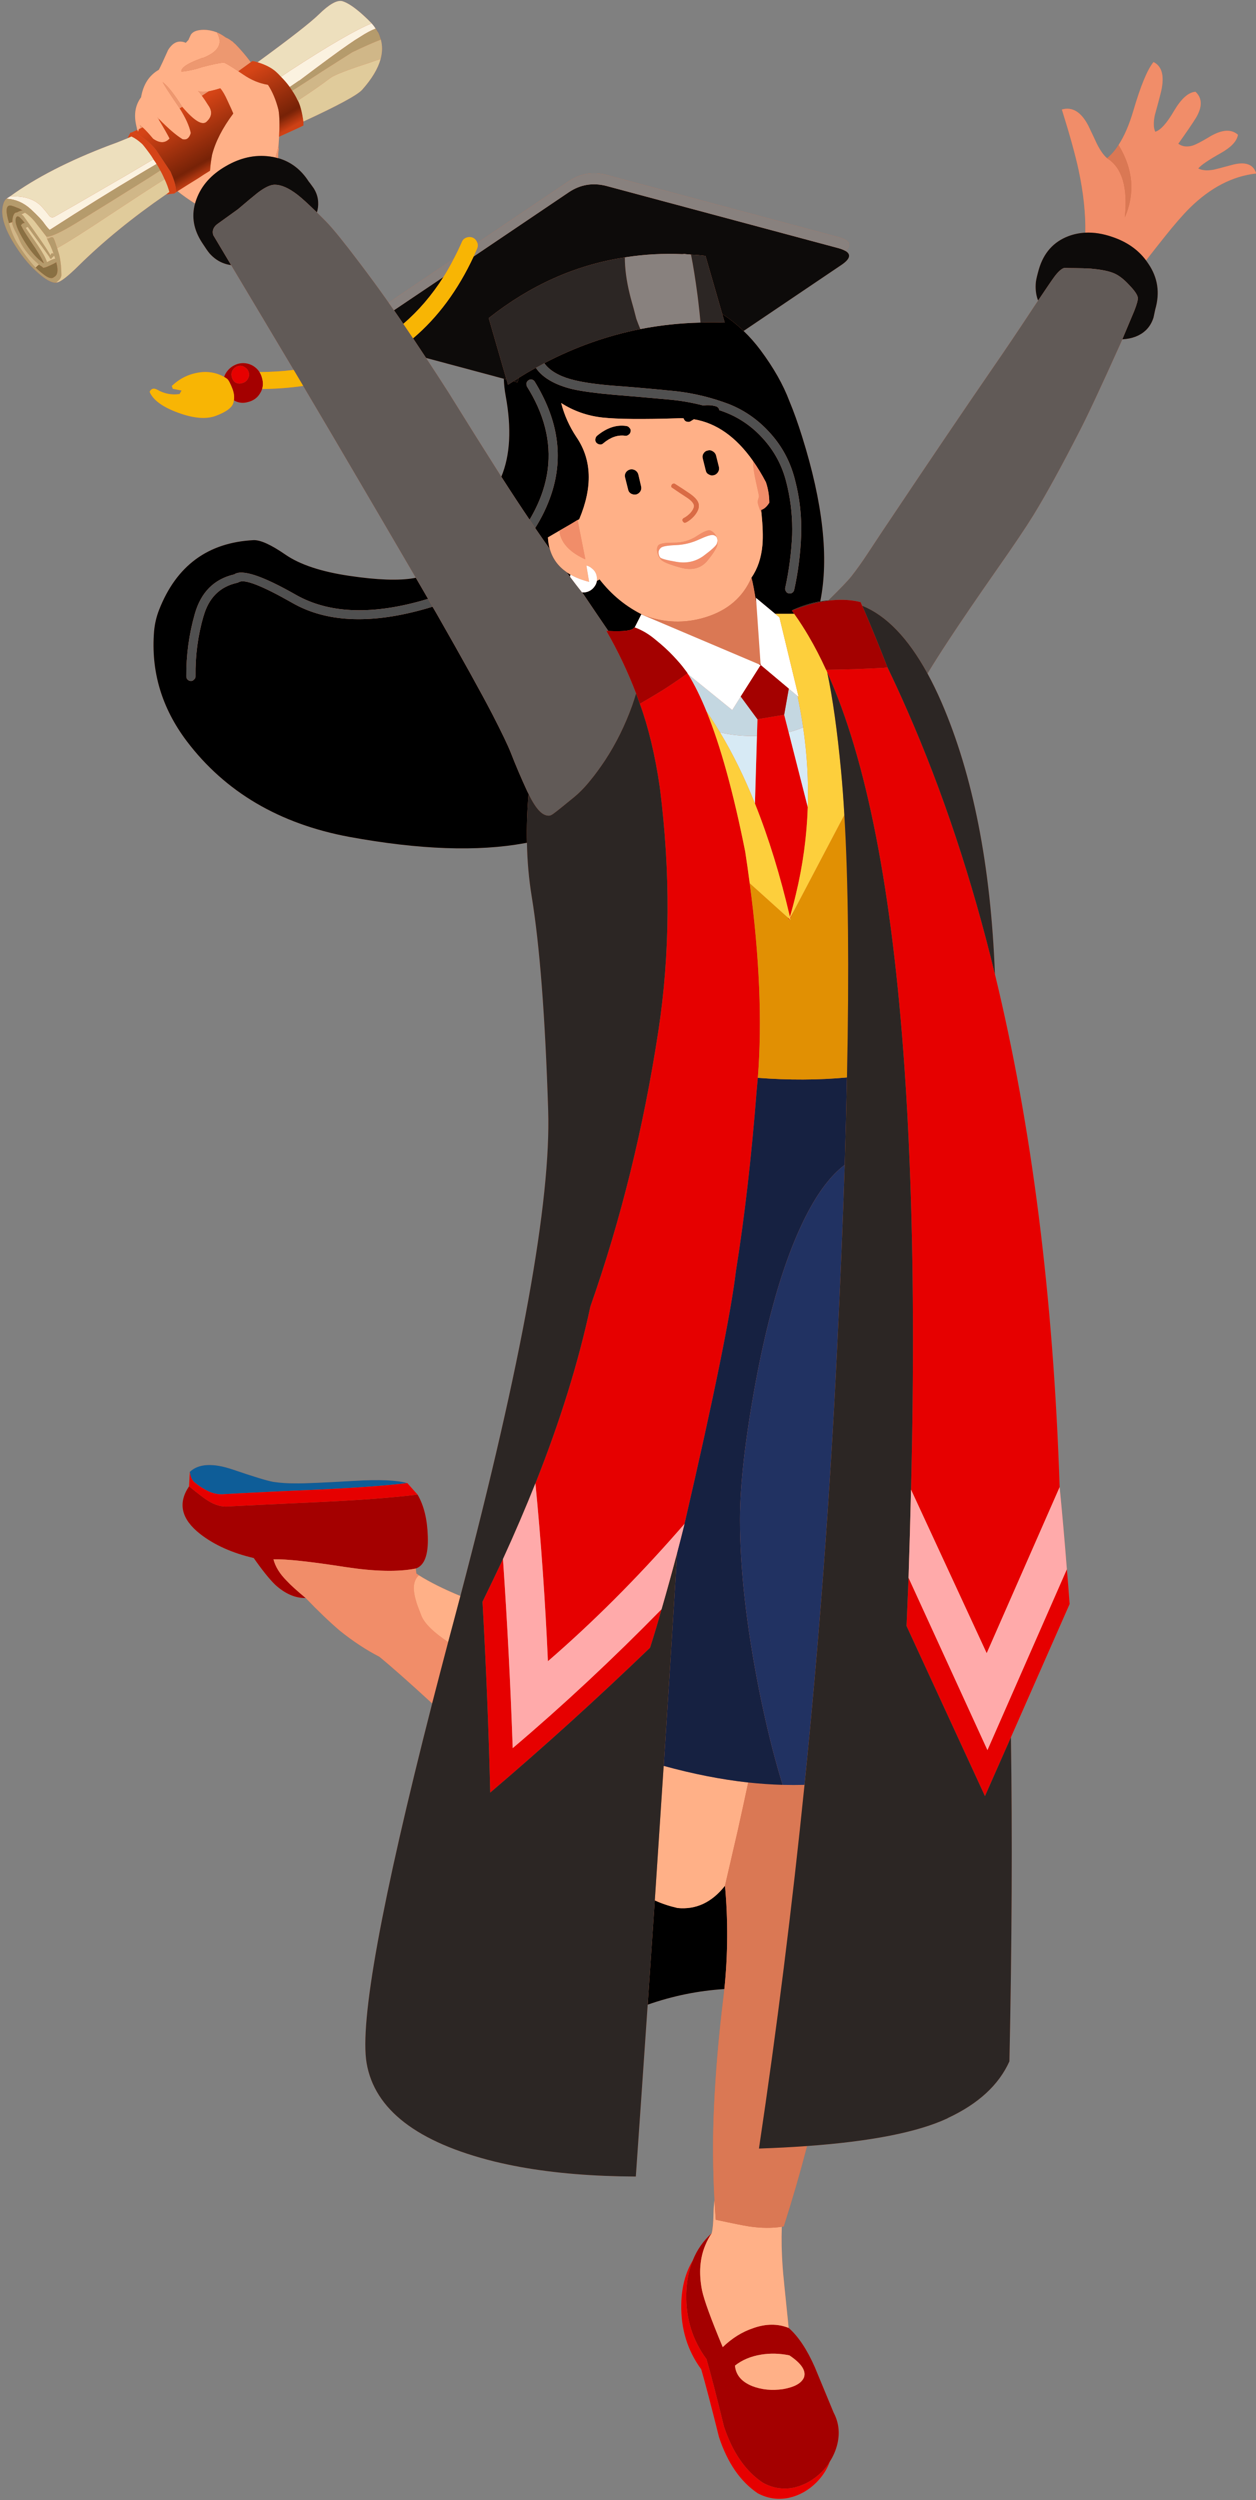 <?xml version="1.0" encoding="UTF-8"?><svg xmlns="http://www.w3.org/2000/svg" xmlns:xlink="http://www.w3.org/1999/xlink" height="545.5" preserveAspectRatio="xMidYMid meet" version="1.0" viewBox="-0.5 -0.2 274.1 545.5" width="274.1" zoomAndPan="magnify"><rect x="-0.5" y="-0.2" width="274.1" height="545.5" fill="#808080" stroke="none"/><defs><clipPath id="a"><path d="M 59 13 L 273.641 13 L 273.641 372 L 59 372 Z M 59 13"/></clipPath><clipPath id="b"><path d="M 28 13 L 66 13 L 66 42 L 28 42 Z M 28 13"/></clipPath><clipPath id="c"><path d="M 64.52 21.734 C 65.027 22.715 65.43 24.242 65.719 26.312 C 65.719 26.566 65.719 26.855 65.719 27.184 L 64.246 27.891 C 62.871 28.516 61.59 29.098 60.406 29.637 C 60.555 27.047 60.508 25.086 60.27 23.75 C 59.723 21.605 58.961 19.789 57.98 18.301 C 56.129 18.008 54.328 17.266 52.586 16.066 C 52.211 15.809 51.855 15.574 51.523 15.355 C 51.566 15.316 51.613 15.281 51.656 15.246 L 54.246 13.367 L 54.602 13.121 C 54.855 13.16 55.109 13.215 55.363 13.285 L 55.691 13.395 C 57.398 13.902 58.742 14.594 59.723 15.465 C 60.086 15.793 60.453 16.156 60.812 16.559 C 61.504 17.246 62.141 17.992 62.723 18.789 L 63.266 19.609 C 63.738 20.297 64.141 21.008 64.465 21.734 Z M 45.062 19.719 C 45.766 19.586 46.602 19.367 47.57 19.062 C 48.078 19.645 48.605 20.555 49.152 21.789 C 49.805 23.168 50.223 24.094 50.406 24.566 C 48.043 27.73 46.5 30.746 45.773 33.613 C 45.562 34.77 45.414 35.914 45.336 37.047 C 44.48 37.562 43.625 38.109 42.773 38.684 C 41.285 39.598 39.777 40.539 38.25 41.516 C 38.148 41.59 38.039 41.66 37.926 41.734 C 37.926 41.578 37.914 41.406 37.898 41.219 C 37.895 41.086 37.883 40.949 37.871 40.809 C 37.723 39.863 37.434 38.902 36.996 37.922 L 36.727 37.266 L 33.562 32.523 C 32.91 31.703 32.184 30.988 31.383 30.371 C 31.117 30.172 30.848 29.98 30.566 29.801 C 30.352 29.641 30.145 29.504 29.941 29.391 C 29.742 29.266 29.551 29.164 29.367 29.09 C 28.969 28.871 28.586 28.746 28.223 28.711 L 29.449 28.137 C 29.461 28.164 29.469 28.191 29.477 28.219 C 29.551 28.328 29.605 28.453 29.641 28.602 L 29.805 27.973 L 30.215 27.781 L 30.621 27.594 C 31.242 28.152 32.004 28.98 32.91 30.07 C 34.363 31.09 35.562 31.07 36.508 30.02 C 36.07 29.145 35.281 27.766 34.137 25.875 C 34.176 25.855 34.211 25.84 34.246 25.82 C 36.25 27.879 37.949 29.332 39.34 30.18 C 40.215 30.398 40.812 29.945 41.141 28.82 C 40.828 27.293 40.02 25.504 38.715 23.449 C 38.898 23.348 39.09 23.234 39.285 23.121 C 39.305 23.148 39.324 23.18 39.34 23.203 C 41.992 26.293 43.773 27.312 44.684 26.258 C 45.773 25.203 45.863 24.039 44.953 22.77 C 44.484 22.012 44.023 21.32 43.566 20.699 C 44.07 20.367 44.566 20.043 45.062 19.719"/></clipPath><linearGradient gradientTransform="rotate(-120.064 35.67 2.24) scale(15.176)" gradientUnits="userSpaceOnUse" id="d" x1="-.894" x2="1.976" xlink:actuate="onLoad" xlink:show="other" xlink:type="simple" xmlns:xlink="http://www.w3.org/1999/xlink" y1="0" y2="0"><stop offset="0" stop-color="#ce4115"/><stop offset=".25" stop-color="#ce4115"/><stop offset=".281" stop-color="#ce4115"/><stop offset=".297" stop-color="#ce4115"/><stop offset=".305" stop-color="#ce4115"/><stop offset=".309" stop-color="#cd4115"/><stop offset=".313" stop-color="#cd4115"/><stop offset=".316" stop-color="#c83f14"/><stop offset=".32" stop-color="#c33d13"/><stop offset=".324" stop-color="#be3b12"/><stop offset=".328" stop-color="#b93912"/><stop offset=".332" stop-color="#b43811"/><stop offset=".336" stop-color="#ae3610"/><stop offset=".34" stop-color="#a9340f"/><stop offset=".344" stop-color="#a4320e"/><stop offset=".348" stop-color="#9f310e"/><stop offset=".352" stop-color="#9a2f0d"/><stop offset=".355" stop-color="#952d0c"/><stop offset=".359" stop-color="#902b0b"/><stop offset=".363" stop-color="#8b290a"/><stop offset=".367" stop-color="#86280a"/><stop offset=".371" stop-color="#812609"/><stop offset=".375" stop-color="#7c2408"/><stop offset=".379" stop-color="#7a2308"/><stop offset=".383" stop-color="#772207"/><stop offset=".387" stop-color="#782307"/><stop offset=".391" stop-color="#7a2308"/><stop offset=".395" stop-color="#7b2408"/><stop offset=".398" stop-color="#7c2408"/><stop offset=".402" stop-color="#7e2508"/><stop offset=".406" stop-color="#7f2508"/><stop offset=".41" stop-color="#802609"/><stop offset=".414" stop-color="#822609"/><stop offset=".418" stop-color="#832709"/><stop offset=".422" stop-color="#842709"/><stop offset=".426" stop-color="#862809"/><stop offset=".43" stop-color="#87280a"/><stop offset=".434" stop-color="#88290a"/><stop offset=".438" stop-color="#8a290a"/><stop offset=".441" stop-color="#8b290a"/><stop offset=".445" stop-color="#8c2a0b"/><stop offset=".449" stop-color="#8e2a0b"/><stop offset=".453" stop-color="#8f2b0b"/><stop offset=".457" stop-color="#902b0b"/><stop offset=".461" stop-color="#922c0b"/><stop offset=".465" stop-color="#932c0c"/><stop offset=".469" stop-color="#942d0c"/><stop offset=".473" stop-color="#952d0c"/><stop offset=".477" stop-color="#972e0c"/><stop offset=".48" stop-color="#982e0c"/><stop offset=".484" stop-color="#992f0d"/><stop offset=".488" stop-color="#9b2f0d"/><stop offset=".492" stop-color="#9c300d"/><stop offset=".496" stop-color="#9d300d"/><stop offset=".5" stop-color="#9f310d"/><stop offset=".504" stop-color="#a0310e"/><stop offset=".508" stop-color="#a1320e"/><stop offset=".512" stop-color="#a3320e"/><stop offset=".516" stop-color="#a4320e"/><stop offset=".52" stop-color="#a5330e"/><stop offset=".523" stop-color="#a7330f"/><stop offset=".527" stop-color="#a8340f"/><stop offset=".531" stop-color="#a9340f"/><stop offset=".535" stop-color="#ab350f"/><stop offset=".539" stop-color="#ac3510"/><stop offset=".543" stop-color="#ad3610"/><stop offset=".547" stop-color="#af3610"/><stop offset=".551" stop-color="#b03710"/><stop offset=".555" stop-color="#b13710"/><stop offset=".559" stop-color="#b33811"/><stop offset=".563" stop-color="#b43811"/><stop offset=".566" stop-color="#b53911"/><stop offset=".57" stop-color="#b73911"/><stop offset=".574" stop-color="#b83a11"/><stop offset=".578" stop-color="#b93a12"/><stop offset=".582" stop-color="#bb3b12"/><stop offset=".586" stop-color="#bc3b12"/><stop offset=".59" stop-color="#bd3b12"/><stop offset=".594" stop-color="#bf3c12"/><stop offset=".598" stop-color="#c03c13"/><stop offset=".602" stop-color="#c13d13"/><stop offset=".605" stop-color="#c33d13"/><stop offset=".609" stop-color="#c43e13"/><stop offset=".613" stop-color="#c53e13"/><stop offset=".617" stop-color="#c63f14"/><stop offset=".621" stop-color="#c83f14"/><stop offset=".625" stop-color="#c94014"/><stop offset=".629" stop-color="#ca4014"/><stop offset=".633" stop-color="#cc4115"/><stop offset=".637" stop-color="#cd4115"/><stop offset=".641" stop-color="#ce4215"/><stop offset=".645" stop-color="#d04215"/><stop offset=".648" stop-color="#d14315"/><stop offset=".652" stop-color="#d24316"/><stop offset=".656" stop-color="#d44416"/><stop offset=".66" stop-color="#d44416"/><stop offset=".664" stop-color="#d54416"/><stop offset=".672" stop-color="#d54416"/><stop offset=".688" stop-color="#d54416"/><stop offset=".75" stop-color="#d54416"/><stop offset="1" stop-color="#d54416"/></linearGradient></defs><g><g><path d="M 106.977 100.758 C 104.867 97.453 101.672 92.348 97.383 85.445 C 95.695 82.812 94.062 80.297 92.477 77.895 L 109.453 82.445 C 109.488 83.652 109.625 84.906 109.863 86.207 C 111.164 93.262 110.848 99.129 108.91 103.812 C 108.273 102.809 107.629 101.793 106.977 100.758 Z M 268.133 35.848 C 265.844 36.469 264.59 36.793 264.371 36.828 C 262.953 37.086 261.828 36.992 260.992 36.559 C 261.574 35.832 263.227 34.703 265.949 33.18 C 268.203 31.906 269.438 30.582 269.656 29.199 C 268.133 27.855 265.949 28.074 263.117 29.855 C 261.594 30.762 260.504 31.324 259.848 31.543 C 258.613 31.941 257.539 31.816 256.633 31.16 C 258.375 28.727 259.664 26.84 260.504 25.492 C 261.918 23.098 261.883 21.207 260.391 19.824 C 258.867 19.938 257.32 21.297 255.762 23.914 C 254.16 26.676 252.781 28.219 251.617 28.547 C 251.219 27.746 251.184 26.547 251.508 24.949 C 252.055 22.988 252.453 21.496 252.707 20.48 C 253.727 16.703 253.234 14.32 251.234 13.34 C 249.891 14.977 248.422 18.535 246.82 24.023 C 245.914 27.074 244.844 29.547 243.605 31.434 C 242.844 32.633 242.008 33.598 241.098 34.324 C 240.336 33.668 239.594 32.617 238.863 31.16 C 238.465 30.289 237.848 28.98 237.012 27.238 C 235.449 24.223 233.523 23.039 231.234 23.695 C 232.941 29.145 234.16 33.543 234.887 36.887 C 235.941 41.824 236.43 46.367 236.355 50.512 C 236.355 50.527 236.355 50.547 236.355 50.562 C 235.07 50.629 233.836 50.883 232.652 51.328 C 229.418 52.562 227.273 54.961 226.223 58.52 C 225.859 59.793 225.641 60.719 225.566 61.301 C 225.422 62.68 225.551 63.953 225.949 65.117 C 225.98 65.203 226.016 65.281 226.059 65.359 C 225.797 65.754 225.523 66.16 225.238 66.586 C 222.043 71.457 218.898 76.125 215.812 80.594 C 210.035 88.984 202.766 99.723 194.012 112.805 C 193.066 114.184 191.379 116.727 188.941 120.434 C 187.707 122.32 186.488 124.031 185.293 125.555 C 184.598 126.438 182.93 128.184 180.277 130.789 C 179.691 130.828 179.102 130.902 178.508 131.008 C 180.422 121.582 179.105 109.609 174.555 95.09 C 173.637 92.152 172.711 89.562 171.773 87.324 C 170.426 83.742 168.32 80.027 165.453 76.18 C 164.316 74.66 163.094 73.27 161.773 72.012 L 183.059 57.648 C 185.008 56.348 185.316 55.312 183.984 54.543 C 185.445 53.227 184.934 52.227 182.457 51.547 L 131.828 37.977 C 128.887 37.211 126.16 37.664 123.652 39.336 L 103.68 52.801 C 103.668 52.781 103.66 52.766 103.652 52.742 C 103.469 52.234 103.141 51.871 102.672 51.652 C 102.199 51.473 101.727 51.473 101.254 51.652 C 100.781 51.836 100.453 52.16 100.273 52.637 C 99.723 53.887 99.141 55.094 98.527 56.258 L 84.332 65.852 C 82.246 62.895 80.109 59.98 77.926 57.105 C 74.586 52.672 72.168 49.691 70.68 48.164 C 69.957 47.434 69.281 46.762 68.66 46.148 C 68.887 45.402 68.977 44.66 68.934 43.914 C 68.898 42.863 68.57 41.844 67.953 40.863 C 67.336 39.992 66.973 39.5 66.863 39.391 C 65.184 36.781 62.957 35.082 60.188 34.297 C 60.188 33.648 60.23 32.984 60.324 32.309 C 60.289 32.09 60.27 31.871 60.27 31.652 C 60.305 31.18 60.344 30.672 60.379 30.129 C 60.391 29.961 60.398 29.797 60.406 29.637 C 61.59 29.098 62.871 28.516 64.246 27.891 L 65.719 27.184 C 65.719 26.855 65.719 26.566 65.719 26.312 C 73.203 22.859 77.473 20.555 78.527 19.391 C 80.633 17.027 81.977 14.797 82.559 12.688 C 82.961 11.195 82.977 9.781 82.613 8.438 L 82.449 8 C 82.414 7.891 82.379 7.781 82.34 7.672 L 82.285 7.453 L 82.234 7.398 L 82.18 7.238 C 82.105 7.02 82.016 6.855 81.906 6.746 L 81.797 6.582 C 81.688 6.363 81.578 6.184 81.469 6.039 C 81.215 5.637 80.926 5.258 80.598 4.895 C 80.125 4.383 79.508 3.785 78.746 3.094 C 76.855 1.387 75.328 0.371 74.168 0.043 C 73.004 -0.211 71.316 0.754 69.098 2.934 C 67.281 4.711 62.812 8.199 55.691 13.395 L 55.363 13.285 C 55.109 13.215 54.855 13.16 54.602 13.121 L 54.246 13.367 C 54.203 13.328 54.156 13.281 54.109 13.23 C 53.164 11.961 52.078 10.688 50.84 9.414 C 50.73 9.344 50.605 9.234 50.461 9.09 C 50.352 8.945 50.188 8.816 49.969 8.707 C 49.57 8.383 49.168 8.145 48.77 8 C 48.078 7.492 47.426 7.109 46.809 6.855 C 45.828 6.492 44.902 6.312 44.027 6.312 C 42.539 6.312 41.574 6.672 41.141 7.398 C 40.812 8.09 40.648 8.453 40.648 8.492 L 40.051 9.145 C 38.523 8.492 37.234 9.016 36.18 10.727 C 35.234 12.867 34.562 14.305 34.164 15.031 C 32.055 16.23 30.766 18.227 30.293 21.023 C 29.059 22.695 28.695 24.695 29.203 27.02 C 29.273 27.359 29.352 27.73 29.449 28.137 L 28.223 28.711 C 28.043 28.711 27.949 28.727 27.949 28.766 L 27.352 29.91 L 28.168 29.582 L 27.734 29.801 C 26.098 30.488 24.664 31.055 23.426 31.488 C 14.527 34.867 7.277 38.594 1.68 42.66 C 1.5 42.77 1.246 42.934 0.918 43.152 C 0.699 43.336 0.52 43.59 0.375 43.914 C -0.5 46.059 0.156 48.949 2.336 52.578 C 3.934 55.234 5.641 57.379 7.457 59.012 C 9.348 60.754 10.801 61.574 11.82 61.465 L 11.98 61.41 C 12.746 61.301 14.309 60.086 16.668 57.758 C 22.082 52.418 28.461 47.223 35.797 42.172 L 35.742 42.227 L 37.543 42.008 L 37.926 41.734 C 38.039 41.66 38.148 41.59 38.25 41.516 C 39.398 42.434 40.672 43.332 42.066 44.215 C 41.262 47.105 41.77 49.945 43.594 52.742 C 44.32 53.871 44.863 54.652 45.227 55.09 C 46.172 56.141 47.227 56.867 48.387 57.27 C 48.887 57.453 49.406 57.578 49.941 57.648 C 54.578 65.398 56.969 69.395 57.109 69.641 C 59.371 73.426 61.535 77.051 63.594 80.512 C 61.199 80.805 58.711 80.957 56.129 80.977 C 55.781 80.43 55.309 79.977 54.711 79.613 C 53.691 79.031 52.602 78.887 51.441 79.176 C 50.277 79.539 49.387 80.23 48.77 81.246 C 48.617 81.512 48.5 81.773 48.414 82.035 C 46.984 81.234 45.43 80.879 43.758 80.977 C 41.176 81.191 38.961 82.176 37.105 83.918 C 37.035 83.953 36.996 83.992 36.996 84.027 L 37.215 84.629 L 39.121 85.008 L 38.688 85.77 C 36.98 86.023 35.363 85.715 33.836 84.844 C 33.074 84.41 32.512 84.555 32.148 85.281 C 32.91 87.098 35 88.621 38.414 89.859 C 41.793 91.094 44.535 91.312 46.645 90.512 C 48.75 89.715 49.988 88.84 50.352 87.895 C 50.441 87.66 50.504 87.414 50.539 87.16 C 51.52 87.711 52.547 87.828 53.621 87.516 C 54.82 87.223 55.711 86.57 56.289 85.555 C 56.461 85.273 56.598 84.98 56.699 84.68 C 59.82 84.645 62.809 84.414 65.664 84 C 67.965 87.883 70.129 91.543 72.152 94.98 C 80.031 108.391 86.062 118.68 90.242 125.855 C 90.113 125.891 89.988 125.918 89.863 125.938 C 86.555 126.52 81.852 126.355 75.746 125.445 C 69.605 124.539 64.957 122.996 61.797 120.816 C 58.633 118.633 56.309 117.582 54.82 117.652 C 44.863 118.164 37.996 123.23 34.219 132.859 C 33.637 134.348 33.273 135.895 33.129 137.492 C 32.402 146.246 34.781 154.258 40.27 161.527 C 48.66 172.605 60.488 179.566 75.746 182.398 C 91.008 185.195 103.762 185.652 114.008 183.762 C 114.164 183.73 114.328 183.703 114.496 183.68 C 114.57 187.707 114.918 191.605 115.531 195.371 C 117.277 206.016 118.477 221.566 119.129 242.023 C 119.762 261.789 113.375 297.125 99.973 348.023 C 96.426 346.566 93.398 345.059 90.898 343.5 C 90.719 343.355 90.535 343.227 90.352 343.117 L 90.242 342.027 C 92.133 341.375 93.008 339.031 92.859 335 C 92.75 331.293 92.008 328.258 90.625 325.898 L 88.391 323.391 C 86.066 322.734 82.215 322.57 76.836 322.898 C 69.969 323.301 65.664 323.48 63.922 323.445 C 62.141 323.445 60.543 323.336 59.125 323.117 C 57.742 322.863 54.82 321.973 50.352 320.445 C 45.992 318.957 42.848 319.121 40.922 320.938 L 40.758 324.098 C 38.25 327.805 39.07 331.273 43.211 334.508 C 46.301 336.906 50.188 338.648 54.875 339.738 C 56.727 342.391 58.289 344.336 59.559 345.57 C 61.703 347.531 63.922 348.496 66.211 348.461 C 68.969 351.332 71.461 353.711 73.676 355.598 C 76.582 357.926 79.453 359.812 82.285 361.266 C 84.816 363.332 88.656 366.727 93.812 371.461 C 82.734 414.777 77.965 440.938 79.508 449.938 C 81.25 460.074 90.555 467.234 107.41 471.41 C 109.227 471.848 111.117 472.246 113.078 472.609 C 120.527 473.957 128.922 474.645 138.258 474.684 C 139.164 461.727 140.023 449.227 140.848 437.184 C 146.297 435.273 151.871 434.137 157.578 433.777 C 157.492 434.676 157.391 435.574 157.277 436.477 C 156.336 444.18 155.68 451.918 155.316 459.695 C 155.016 466.402 155.055 473.105 155.426 479.805 C 155.309 480.641 155.23 481.691 155.207 482.965 C 155.172 484.82 155.043 486.18 154.824 487.051 C 152.973 488.723 151.594 490.703 150.684 492.992 C 149.086 495.645 148.25 498.824 148.18 502.531 C 148.066 507.91 149.523 512.648 152.539 516.754 C 153.445 519.879 154.734 524.805 156.406 531.523 C 158.262 537.156 161.074 541.242 164.855 543.789 C 167.035 544.949 169.324 545.277 171.723 544.77 C 173.973 544.258 175.973 543.133 177.715 541.387 C 179.059 540.008 180.023 538.5 180.605 536.867 C 181.367 535.668 181.914 534.395 182.238 533.051 C 182.82 530.617 182.551 528.328 181.422 526.184 C 179.605 521.785 178.242 518.5 177.336 516.32 C 175.629 512.43 173.719 509.562 171.613 507.711 C 170.812 500.008 170.379 495.629 170.305 494.574 C 170.07 491.363 170.008 488.387 170.113 485.637 C 170.254 485.625 170.391 485.605 170.523 485.582 C 172.387 479.77 174.086 473.922 175.617 468.031 C 189.559 467.027 199.777 465.012 206.273 461.984 C 206.309 461.984 206.328 461.965 206.328 461.93 C 212.977 458.84 217.465 454.715 219.789 449.555 C 220.332 423.891 220.441 400.316 220.117 378.844 L 232.926 349.766 C 232.742 347.223 232.543 344.699 232.324 342.191 C 231.852 336.125 231.324 330.148 230.746 324.262 C 229.391 282.82 224.684 245.523 216.629 212.375 C 215.723 188.672 211.836 168.887 204.965 153.023 C 203.98 150.758 202.961 148.672 201.914 146.758 C 203.273 144.512 204.781 142.133 206.438 139.617 C 209.055 135.621 212.598 130.426 217.066 124.031 C 220.66 118.906 223.316 114.965 225.023 112.203 C 227.781 107.699 231.125 101.613 235.051 93.945 C 235.887 92.348 237.086 89.879 238.648 86.535 C 240.062 83.52 241.898 79.504 244.152 74.488 C 244.242 74.27 244.336 74.051 244.426 73.836 C 246.582 73.711 248.289 73.055 249.547 71.871 C 250.309 71.145 250.875 70.223 251.234 69.094 C 251.453 68.039 251.582 67.441 251.617 67.297 C 252.672 63.66 252.164 60.34 250.094 57.32 C 249.934 57.082 249.77 56.844 249.602 56.613 C 251.328 54.398 252.676 52.691 253.637 51.492 C 255.742 48.84 257.574 46.73 259.141 45.168 C 263.645 40.734 268.477 38.23 273.637 37.648 C 273.02 35.578 271.184 34.977 268.133 35.848" fill="#d96b45" fill-rule="evenodd"/></g><g><path d="M 139.891 134.004 L 139.891 134.031 L 139.457 133.84 L 138.016 136.699 C 137.984 136.691 137.957 136.684 137.934 136.676 C 137.582 137.371 135.695 137.637 132.262 137.465 C 130.645 135.102 128.828 132.422 126.812 129.426 C 126.711 129.297 126.613 129.172 126.516 129.043 C 126.715 129.062 126.926 129.062 127.141 129.043 C 127.941 128.934 128.594 128.57 129.102 127.953 C 129.473 127.512 129.691 127.039 129.758 126.535 C 129.961 126.441 130.16 126.332 130.355 126.211 C 132.973 129.59 136.152 132.188 139.891 134.004 Z M 136.57 106.59 L 135.914 103.973 C 135.805 103.609 135.859 103.246 136.078 102.883 C 136.297 102.559 136.605 102.34 137.004 102.23 C 137.402 102.156 137.77 102.211 138.094 102.395 C 138.457 102.609 138.695 102.922 138.805 103.32 L 139.402 105.883 C 139.512 106.281 139.457 106.664 139.238 107.027 C 139.02 107.352 138.73 107.57 138.367 107.68 L 138.312 107.68 C 137.949 107.754 137.586 107.699 137.223 107.516 C 136.859 107.301 136.641 106.988 136.57 106.59 Z M 136.895 93.184 C 137.113 93.402 137.188 93.656 137.113 93.945 C 137.078 94.238 136.934 94.473 136.68 94.652 C 136.461 94.836 136.203 94.91 135.914 94.871 C 134.316 94.652 132.734 95.199 131.172 96.508 C 130.957 96.727 130.703 96.816 130.41 96.781 C 130.121 96.742 129.867 96.617 129.648 96.398 C 129.465 96.18 129.395 95.926 129.43 95.637 C 129.465 95.309 129.594 95.055 129.809 94.871 C 131.918 93.129 134.043 92.422 136.188 92.746 C 136.477 92.781 136.715 92.93 136.895 93.184 Z M 153.027 98.742 C 153.246 98.379 153.555 98.16 153.953 98.09 C 154.352 97.98 154.719 98.035 155.043 98.254 C 155.406 98.469 155.645 98.762 155.754 99.121 L 156.406 101.738 C 156.48 102.141 156.406 102.504 156.188 102.828 C 155.973 103.156 155.68 103.375 155.316 103.484 L 155.262 103.484 C 154.898 103.594 154.535 103.539 154.172 103.32 C 153.809 103.137 153.594 102.848 153.516 102.449 L 152.863 99.832 C 152.758 99.434 152.809 99.07 153.027 98.742 Z M 124.008 125.176 C 123.957 125.324 123.922 125.48 123.898 125.637 C 123.645 125.305 123.391 124.969 123.137 124.629 C 123.41 124.82 123.699 125 124.008 125.176 Z M 115.07 113.184 C 113.094 110.262 111.039 107.137 108.91 103.812 C 110.848 99.129 111.164 93.262 109.863 86.207 C 109.625 84.906 109.488 83.652 109.453 82.445 L 110.027 82.582 L 110.355 83.754 C 110.742 83.492 111.133 83.238 111.527 82.992 L 112.453 83.238 C 112.539 82.902 112.629 82.566 112.727 82.23 C 113.949 81.465 115.184 80.738 116.434 80.051 C 117.211 81.215 118.355 82.203 119.863 83.02 C 121.148 83.723 122.699 84.297 124.523 84.734 C 126.703 85.207 129.684 85.609 133.465 85.934 C 137.422 86.262 141.383 86.605 145.344 86.969 C 147.926 87.188 150.469 87.625 152.973 88.277 C 153.902 88.141 154.809 88.195 155.699 88.441 C 155.988 88.516 156.207 88.68 156.352 88.934 C 156.422 89.051 156.469 89.18 156.488 89.312 C 156.555 89.328 156.617 89.348 156.68 89.367 C 157.758 89.727 158.781 90.152 159.758 90.648 C 162.062 91.832 164.109 93.402 165.891 95.363 C 168.469 98.16 170.215 101.414 171.121 105.117 C 171.207 105.457 171.289 105.793 171.367 106.129 C 172.141 109.543 172.473 113.004 172.375 116.508 C 172.191 120.434 171.684 124.305 170.848 128.117 C 170.812 128.371 170.867 128.609 171.016 128.824 C 171.156 129.082 171.359 129.227 171.613 129.262 C 171.902 129.336 172.156 129.297 172.375 129.152 C 172.594 129.008 172.738 128.809 172.812 128.555 C 173.684 124.629 174.191 120.652 174.34 116.617 C 174.48 112.547 174.047 108.551 173.027 104.629 C 172.895 104.07 172.738 103.527 172.566 102.992 C 171.508 99.637 169.773 96.656 167.359 94.055 C 164.855 91.32 161.91 89.285 158.531 87.949 C 158.137 87.797 157.738 87.652 157.332 87.516 C 153.48 86.172 149.539 85.336 145.508 85.008 C 141.547 84.609 137.586 84.262 133.625 83.973 C 129.957 83.684 127.066 83.281 124.961 82.773 C 123.523 82.438 122.289 82.004 121.254 81.465 C 119.961 80.809 118.969 80 118.285 79.039 C 124.973 75.531 131.957 73.051 139.238 71.602 C 143.492 70.766 147.867 70.293 152.375 70.184 C 154.117 70.109 155.879 70.109 157.66 70.184 L 157.117 68.305 C 158.777 69.387 160.332 70.621 161.773 72.012 C 163.094 73.27 164.316 74.66 165.453 76.18 C 168.32 80.027 170.426 83.742 171.773 87.324 C 172.711 89.562 173.637 92.152 174.555 95.09 C 179.105 109.609 180.422 121.582 178.508 131.008 C 176.504 131.332 174.441 131.984 172.32 132.969 C 172.414 132.945 172.504 132.926 172.594 132.914 C 172.504 132.949 172.414 132.984 172.32 133.023 C 172.496 133.258 172.668 133.492 172.84 133.73 L 168.668 133.73 L 164.473 130.242 L 164.582 131.633 C 164.172 128.938 163.809 127 163.492 125.828 C 164.836 123.902 165.637 121.523 165.891 118.688 C 166.035 116.91 165.965 114.566 165.672 111.66 C 165.637 111.477 165.617 111.277 165.617 111.059 C 165.945 110.949 166.234 110.785 166.488 110.566 C 166.707 110.387 166.906 110.168 167.09 109.914 C 167.191 109.781 167.293 109.637 167.391 109.48 C 167.375 107.902 167.129 106.414 166.652 105.012 C 165.754 103.297 164.809 101.742 163.816 100.352 C 160.137 95.121 155.84 92.098 150.93 91.273 C 150.723 91.391 150.512 91.52 150.305 91.656 C 150.051 91.84 149.777 91.895 149.484 91.82 C 149.195 91.785 148.977 91.641 148.832 91.387 C 148.758 91.277 148.699 91.168 148.668 91.059 C 148.289 91.047 147.91 91.047 147.523 91.059 C 139.785 91.312 134.262 91.258 130.957 90.895 C 127.684 90.531 124.688 89.477 121.965 87.734 C 122.652 90.387 123.762 92.855 125.285 95.145 C 128.66 100.078 128.871 106.055 125.914 113.074 L 125.559 113.293 L 125.559 113.238 L 124.305 114.004 L 119.074 117.055 C 119.121 117.953 119.258 118.801 119.484 119.59 C 118.445 118.121 117.383 116.598 116.297 115.012 C 116.617 114.5 116.926 113.98 117.223 113.457 C 117.977 112.117 118.621 110.773 119.156 109.426 C 122.293 101.684 121.855 93.883 117.848 86.016 C 117.352 85.023 116.797 84.031 116.188 83.047 C 116.039 82.828 115.84 82.684 115.586 82.609 C 115.332 82.535 115.078 82.594 114.824 82.773 C 114.605 82.918 114.461 83.117 114.387 83.371 C 114.352 83.629 114.387 83.883 114.496 84.137 C 115.398 85.578 116.172 87.012 116.812 88.441 C 119.574 94.609 119.965 100.738 117.984 106.836 C 117.375 108.719 116.539 110.602 115.477 112.477 C 115.344 112.715 115.207 112.949 115.07 113.184 Z M 114.852 173.023 C 114.535 176.672 114.414 180.223 114.496 183.68 C 114.328 183.703 114.164 183.73 114.008 183.762 C 103.762 185.652 91.008 185.195 75.746 182.398 C 60.488 179.566 48.66 172.605 40.27 161.527 C 34.781 154.258 32.402 146.246 33.129 137.492 C 33.273 135.895 33.637 134.348 34.219 132.859 C 37.996 123.23 44.863 118.164 54.82 117.652 C 56.309 117.582 58.633 118.633 61.797 120.816 C 64.957 122.996 69.605 124.539 75.746 125.445 C 81.852 126.355 86.555 126.52 89.863 125.938 C 89.988 125.918 90.113 125.891 90.242 125.855 C 91.238 127.57 92.129 129.105 92.914 130.461 C 92.285 130.648 91.648 130.832 91.008 131.008 C 80.07 133.984 71.133 133.531 64.195 129.645 C 56.816 125.43 52.293 123.922 50.621 125.121 C 46.227 126.137 43.355 129.008 42.012 133.73 C 40.738 138.199 40.121 142.762 40.16 147.41 C 40.16 147.699 40.27 147.938 40.484 148.117 C 40.668 148.301 40.902 148.391 41.195 148.391 C 41.449 148.391 41.668 148.281 41.848 148.066 C 42.066 147.883 42.176 147.664 42.176 147.41 C 42.102 142.906 42.684 138.508 43.918 134.223 L 43.918 134.277 C 45.047 130.242 47.48 127.809 51.223 126.973 C 51.367 126.938 51.512 126.883 51.656 126.809 C 52.82 126.082 56.691 127.59 63.266 131.332 C 70.535 135.512 79.961 136.02 91.551 132.859 C 92.348 132.645 93.129 132.418 93.895 132.176 C 94.207 132.707 94.5 133.207 94.77 133.676 C 100.434 143.594 104.504 150.934 106.977 155.695 C 108.973 159.582 110.301 162.344 110.953 163.98 C 112.008 166.703 113.207 169.52 114.551 172.426 C 114.648 172.633 114.746 172.832 114.852 173.023 Z M 140.848 437.184 C 141.383 429.41 141.898 421.828 142.402 414.434 C 143.871 415.117 145.523 415.672 147.359 416.094 C 151.395 416.492 154.844 414.879 157.715 411.242 C 158.395 418.738 158.352 426.254 157.578 433.777 C 151.871 434.137 146.297 435.273 140.848 437.184" fill="inherit" fill-rule="evenodd"/></g><g><path d="M 88.391 323.391 C 83.887 323.934 77.473 324.406 69.152 324.809 C 64.863 324.988 61.215 325.152 58.199 325.297 C 53.039 325.551 49.859 325.715 48.66 325.789 C 47.062 326.004 45.445 325.586 43.809 324.535 C 43.445 324.352 42.848 323.934 42.012 323.281 C 41.395 322.773 41.031 321.992 40.922 320.938 C 42.848 319.121 45.992 318.957 50.352 320.445 C 54.82 321.973 57.742 322.863 59.125 323.117 C 60.543 323.336 62.141 323.445 63.922 323.445 C 65.664 323.48 69.969 323.301 76.836 322.898 C 82.215 322.57 86.066 322.734 88.391 323.391" fill="#0e5d98" fill-rule="evenodd"/></g><g><path d="M 109.266 339.957 C 110.211 353.801 110.918 367.551 111.391 381.215 C 122.363 371.914 133.191 361.812 143.871 350.91 C 143.109 353.676 142.273 356.473 141.363 359.305 C 129.883 370.352 118.258 380.887 106.484 390.914 C 106.156 377.438 105.594 363.555 104.797 349.277 C 106.359 346.082 107.848 342.973 109.266 339.957 Z M 164.254 175.125 L 164.691 160.383 L 164.801 156.73 L 170.633 155.75 L 171.613 159.562 L 175.781 175.914 C 175.566 182.309 174.707 188.641 173.191 194.906 C 172.805 196.559 172.367 198.203 171.887 199.84 C 170.832 195.34 169.68 191.055 168.426 186.977 C 167.141 182.805 165.754 178.852 164.254 175.125 Z M 171.887 200.383 L 171.773 200.602 L 171.723 200.52 L 171.805 200.328 Z M 173.059 197.961 L 171.969 200.223 C 171.953 200.176 171.945 200.129 171.938 200.086 Z M 171.34 199.922 L 171.75 200.273 C 171.73 200.34 171.715 200.402 171.695 200.465 Z M 163.109 192.508 C 165.254 208.59 165.844 222.738 164.883 234.965 C 164.809 235.871 164.727 236.77 164.637 237.66 C 163.512 252.121 162.004 265.258 160.113 277.066 C 159.023 286.258 155.281 304.66 148.887 332.273 C 148.449 332.777 148.012 333.277 147.578 333.773 C 138.355 344.297 128.855 353.785 119.074 362.25 C 118.492 349.098 117.586 336.16 116.348 323.445 C 121.727 309.93 125.723 297.066 128.34 284.859 C 134.988 265.965 139.93 245.945 143.164 224.801 C 145.742 207.941 145.852 190.211 143.492 171.609 C 142.473 164.598 141.02 158.512 139.133 153.352 C 140.656 152.48 142.219 151.555 143.816 150.57 C 144.039 150.434 144.254 150.297 144.473 150.164 C 145.715 149.359 146.895 148.57 148.016 147.793 C 148.512 147.445 148.992 147.098 149.457 146.758 C 149.488 146.738 149.516 146.723 149.539 146.703 C 149.59 146.781 149.645 146.863 149.703 146.945 C 151.074 149.172 152.398 151.859 153.684 155.012 C 156.754 162.555 159.566 172.758 162.129 185.613 C 162.492 187.953 162.816 190.254 163.109 192.508 Z M 50.242 80.594 C 50.531 80.121 50.93 79.812 51.441 79.668 C 51.949 79.523 52.422 79.594 52.855 79.887 C 53.305 80.129 53.605 80.48 53.758 80.949 C 53.77 80.977 53.777 81.004 53.785 81.031 C 53.93 81.539 53.855 82.027 53.566 82.5 C 53.312 82.938 52.93 83.227 52.422 83.371 C 51.875 83.555 51.367 83.52 50.895 83.266 C 50.461 82.973 50.188 82.555 50.078 82.012 C 49.957 81.594 49.977 81.199 50.133 80.84 C 50.16 80.754 50.195 80.672 50.242 80.594 Z M 40.922 320.938 C 41.031 321.992 41.395 322.773 42.012 323.281 C 42.848 323.934 43.445 324.352 43.809 324.535 C 45.445 325.586 47.062 326.004 48.66 325.789 C 49.859 325.715 53.039 325.551 58.199 325.297 C 61.215 325.152 64.863 324.988 69.152 324.809 C 77.473 324.406 83.887 323.934 88.391 323.391 L 90.625 325.898 C 85.285 326.551 78.473 327.078 70.188 327.477 C 58.418 328.023 51.586 328.352 49.695 328.461 C 48.098 328.676 46.48 328.258 44.844 327.203 C 44.227 326.84 42.867 325.805 40.758 324.098 Z M 150.684 492.992 C 149.812 495.137 149.34 497.57 149.266 500.297 C 149.156 505.637 150.629 510.379 153.684 514.52 C 154.59 517.645 155.863 522.551 157.496 529.234 C 159.387 534.902 162.219 538.992 166 541.5 C 168.18 542.695 170.469 543.043 172.863 542.535 C 175.117 541.988 177.117 540.844 178.859 539.102 C 179.551 538.41 180.133 537.668 180.605 536.867 C 180.023 538.5 179.059 540.008 177.715 541.387 C 175.973 543.133 173.973 544.258 171.723 544.77 C 169.324 545.277 167.035 544.949 164.855 543.789 C 161.074 541.242 158.262 537.156 156.406 531.523 C 154.734 524.805 153.445 519.879 152.539 516.754 C 149.523 512.648 148.066 507.91 148.18 502.531 C 148.25 498.824 149.086 495.645 150.684 492.992 Z M 197.773 344.047 L 214.992 381.648 L 232.324 342.191 C 232.543 344.699 232.742 347.223 232.926 349.766 L 220.117 378.844 L 214.449 391.68 L 197.336 354.562 C 197.48 351.004 197.629 347.496 197.773 344.047 Z M 198.316 324.809 C 198.969 298.59 198.867 274.883 198.016 253.688 C 197.73 246.477 197.359 239.559 196.898 232.922 C 194.227 194.227 188.605 165.426 180.031 146.512 C 179.957 146.316 179.875 146.125 179.785 145.938 C 179.836 145.938 179.883 145.938 179.926 145.938 C 181.883 145.918 183.906 145.875 186 145.801 C 188.078 145.727 190.223 145.629 192.43 145.504 C 192.684 145.469 192.938 145.449 193.195 145.449 C 194.676 148.52 196.109 151.645 197.5 154.824 C 205.203 172.371 211.578 191.555 216.629 212.375 C 224.684 245.523 229.391 282.82 230.746 324.262 L 214.828 360.504 L 198.316 324.809" fill="#e60000" fill-rule="evenodd"/></g><g><path d="M 171.773 513.703 C 169.668 513.266 167.613 513.211 165.617 513.539 C 163.363 513.902 161.457 514.703 159.895 515.938 C 160.074 517.973 161.328 519.461 163.656 520.406 C 165.727 521.207 167.977 521.422 170.414 521.062 C 172.883 520.625 174.391 519.789 174.938 518.555 C 175.48 517.102 174.43 515.484 171.773 513.703 Z M 50.242 80.594 C 50.195 80.672 50.16 80.754 50.133 80.84 C 49.977 81.199 49.957 81.594 50.078 82.012 C 50.188 82.555 50.461 82.973 50.895 83.266 C 51.367 83.52 51.875 83.555 52.422 83.371 C 52.93 83.227 53.312 82.938 53.566 82.5 C 53.855 82.027 53.93 81.539 53.785 81.031 C 53.777 81.004 53.77 80.977 53.758 80.949 C 53.605 80.48 53.305 80.129 52.855 79.887 C 52.422 79.594 51.949 79.523 51.441 79.668 C 50.93 79.812 50.531 80.121 50.242 80.594 Z M 50.539 87.16 C 50.668 86.406 50.57 85.578 50.242 84.68 C 49.77 83.445 49.367 82.699 49.043 82.445 C 48.836 82.305 48.625 82.168 48.414 82.035 C 48.5 81.773 48.617 81.512 48.77 81.246 C 49.387 80.23 50.277 79.539 51.441 79.176 C 52.602 78.887 53.691 79.031 54.711 79.613 C 55.309 79.977 55.781 80.43 56.129 80.977 C 56.371 81.348 56.555 81.766 56.672 82.23 C 56.934 83.098 56.945 83.914 56.699 84.68 C 56.598 84.98 56.461 85.273 56.289 85.555 C 55.711 86.57 54.82 87.223 53.621 87.516 C 52.547 87.828 51.52 87.711 50.539 87.16 Z M 90.242 342.027 C 86.43 342.793 81.305 342.684 74.875 341.703 C 67.172 340.504 61.941 339.938 59.18 340.012 C 59.578 341.609 60.543 343.172 62.066 344.699 C 62.902 345.609 64.285 346.863 66.211 348.461 C 63.922 348.496 61.703 347.531 59.559 345.57 C 58.289 344.336 56.727 342.391 54.875 339.738 C 50.188 338.648 46.301 336.906 43.211 334.508 C 39.07 331.273 38.25 327.805 40.758 324.098 C 42.867 325.805 44.227 326.84 44.844 327.203 C 46.48 328.258 48.098 328.676 49.695 328.461 C 51.586 328.352 58.418 328.023 70.188 327.477 C 78.473 327.078 85.285 326.551 90.625 325.898 C 92.008 328.258 92.75 331.293 92.859 335 C 93.008 339.031 92.133 341.375 90.242 342.027 Z M 154.824 487.051 C 154.281 487.852 153.828 488.688 153.465 489.559 C 152.227 492.465 151.973 495.773 152.699 499.48 C 153.137 501.586 154.645 505.727 157.223 511.906 C 159.258 509.941 161.477 508.562 163.871 507.762 C 166.637 506.781 169.215 506.762 171.613 507.711 C 173.719 509.562 175.629 512.43 177.336 516.32 C 178.242 518.5 179.605 521.785 181.422 526.184 C 182.551 528.328 182.82 530.617 182.238 533.051 C 181.914 534.395 181.367 535.668 180.605 536.867 C 180.133 537.668 179.551 538.41 178.859 539.102 C 177.117 540.844 175.117 541.988 172.863 542.535 C 170.469 543.043 168.18 542.695 166 541.5 C 162.219 538.992 159.387 534.902 157.496 529.234 C 155.863 522.551 154.59 517.645 153.684 514.52 C 150.629 510.379 149.156 505.637 149.266 500.297 C 149.34 497.57 149.812 495.137 150.684 492.992 C 151.594 490.703 152.973 488.723 154.824 487.051" fill="#a40000" fill-rule="evenodd"/></g><g clip-path="url(#a)"><path d="M 155.914 117.055 C 155.77 116.801 155.535 116.637 155.207 116.562 C 154.809 116.418 153.773 116.727 152.102 117.488 C 150.465 118.254 148.742 118.672 146.926 118.742 C 145.105 118.816 144.035 119.016 143.707 119.344 C 143.383 119.633 143.219 119.961 143.219 120.324 C 143.219 120.723 143.328 121.086 143.547 121.414 C 143.801 121.703 145.016 122.031 147.195 122.395 C 149.375 122.758 151.32 122.32 153.027 121.086 C 154.734 119.816 155.699 118.941 155.914 118.473 C 155.988 118.254 156.043 118.035 156.078 117.816 C 156.078 118.035 156.078 118.254 156.078 118.473 C 156.043 119.16 155.316 120.379 153.898 122.121 C 152.484 123.828 150.52 124.34 148.016 123.648 C 145.508 122.961 144.07 122.359 143.707 121.852 C 143.309 121.379 143.055 120.867 142.945 120.324 C 142.801 119.742 142.855 119.254 143.109 118.852 C 143.363 118.414 144.473 118.199 146.434 118.199 C 148.359 118.234 150.086 117.742 151.609 116.727 C 153.137 115.711 154.137 115.328 154.609 115.582 C 155.082 115.801 155.465 116.164 155.754 116.672 C 155.824 116.781 155.879 116.91 155.914 117.055 Z M 165.672 111.66 C 165.527 111.477 165.398 111.223 165.289 110.895 C 165 110.133 164.855 109.59 164.855 109.262 C 164.855 109.152 164.891 108.969 164.965 108.715 C 165.07 108.426 165.129 108.227 165.129 108.117 C 165.129 107.934 164.91 106.883 164.473 104.953 C 164.082 103.23 163.863 101.691 163.816 100.352 C 164.809 101.742 165.754 103.297 166.652 105.012 C 167.129 106.414 167.375 107.902 167.391 109.48 C 167.293 109.637 167.191 109.781 167.09 109.914 C 166.906 110.168 166.707 110.387 166.488 110.566 C 166.234 110.785 165.945 110.949 165.617 111.059 C 165.617 111.277 165.637 111.477 165.672 111.66 Z M 125.559 113.293 L 127.25 121.852 C 124.078 120.414 122.227 118.57 121.691 116.316 C 121.645 116.109 121.609 115.898 121.582 115.691 L 124.305 114.004 L 125.559 113.238 Z M 97.301 358.078 C 96.082 362.711 94.918 367.172 93.812 371.461 C 88.656 366.727 84.816 363.332 82.285 361.266 C 79.453 359.812 76.582 357.926 73.676 355.598 C 71.461 353.711 68.969 351.332 66.211 348.461 C 64.285 346.863 62.902 345.609 62.066 344.699 C 60.543 343.172 59.578 341.609 59.18 340.012 C 61.941 339.938 67.172 340.504 74.875 341.703 C 81.305 342.684 86.43 342.793 90.242 342.027 L 90.352 343.117 C 90.535 343.227 90.719 343.355 90.898 343.5 C 90.242 344.117 89.883 344.953 89.809 346.008 C 89.773 346.953 89.973 348.113 90.406 349.496 C 90.445 349.676 90.789 350.602 91.441 352.273 C 92.086 353.961 94.035 355.895 97.301 358.078 Z M 249.602 56.613 C 247.844 54.258 245.391 52.551 242.242 51.492 C 240.176 50.777 238.215 50.473 236.355 50.562 C 236.355 50.547 236.355 50.527 236.355 50.512 C 236.43 46.367 235.941 41.824 234.887 36.887 C 234.16 33.543 232.941 29.145 231.234 23.695 C 233.523 23.039 235.449 24.223 237.012 27.238 C 237.848 28.98 238.465 30.289 238.863 31.16 C 239.594 32.617 240.336 33.668 241.098 34.324 C 244.371 36.359 245.66 40.664 244.969 47.238 C 247.258 41.973 246.805 36.703 243.605 31.434 C 244.844 29.547 245.914 27.074 246.82 24.023 C 248.422 18.535 249.891 14.977 251.234 13.34 C 253.234 14.32 253.727 16.703 252.707 20.48 C 252.453 21.496 252.055 22.988 251.508 24.949 C 251.184 26.547 251.219 27.746 251.617 28.547 C 252.781 28.219 254.16 26.676 255.762 23.914 C 257.32 21.297 258.867 19.938 260.391 19.824 C 261.883 21.207 261.918 23.098 260.504 25.492 C 259.664 26.84 258.375 28.727 256.633 31.16 C 257.539 31.816 258.613 31.941 259.848 31.543 C 260.504 31.324 261.594 30.762 263.117 29.855 C 265.949 28.074 268.133 27.855 269.656 29.199 C 269.438 30.582 268.203 31.906 265.949 33.18 C 263.227 34.703 261.574 35.832 260.992 36.559 C 261.828 36.992 262.953 37.086 264.371 36.828 C 264.59 36.793 265.844 36.469 268.133 35.848 C 271.184 34.977 273.02 35.578 273.637 37.648 C 268.477 38.23 263.645 40.734 259.141 45.168 C 257.574 46.73 255.742 48.84 253.637 51.492 C 252.676 52.691 251.328 54.398 249.602 56.613" fill="#f18d69" fill-rule="evenodd"/></g><g><path d="M 142.402 414.434 C 143.074 404.289 143.719 394.508 144.336 385.086 C 150.742 386.852 156.891 388.059 162.781 388.711 C 162.465 390.199 162.137 391.715 161.805 393.258 C 161.387 395.168 160.961 397.109 160.523 399.09 C 160 401.402 159.453 403.762 158.887 406.176 C 158.508 407.84 158.117 409.531 157.715 411.242 C 154.844 414.879 151.395 416.492 147.359 416.094 C 145.523 415.672 143.871 415.117 142.402 414.434 Z M 171.773 513.703 C 174.43 515.484 175.48 517.102 174.938 518.555 C 174.391 519.789 172.883 520.625 170.414 521.062 C 167.977 521.422 165.727 521.207 163.656 520.406 C 161.328 519.461 160.074 517.973 159.895 515.938 C 161.457 514.703 163.363 513.902 165.617 513.539 C 167.613 513.211 169.668 513.266 171.773 513.703 Z M 156.078 117.816 C 156.078 117.598 156.043 117.418 155.973 117.273 C 155.973 117.199 155.953 117.129 155.914 117.055 C 155.879 116.91 155.824 116.781 155.754 116.672 C 155.465 116.164 155.082 115.801 154.609 115.582 C 154.137 115.328 153.137 115.711 151.609 116.727 C 150.086 117.742 148.359 118.234 146.434 118.199 C 144.473 118.199 143.363 118.414 143.109 118.852 C 142.855 119.254 142.801 119.742 142.945 120.324 C 143.055 120.867 143.309 121.379 143.707 121.852 C 144.07 122.359 145.508 122.961 148.016 123.648 C 150.52 124.34 152.484 123.828 153.898 122.121 C 155.316 120.379 156.043 119.16 156.078 118.473 C 156.078 118.254 156.078 118.035 156.078 117.816 Z M 136.895 93.184 C 136.715 92.93 136.477 92.781 136.188 92.746 C 134.043 92.422 131.918 93.129 129.809 94.871 C 129.594 95.055 129.465 95.309 129.43 95.637 C 129.395 95.926 129.465 96.18 129.648 96.398 C 129.867 96.617 130.121 96.742 130.41 96.781 C 130.703 96.816 130.957 96.727 131.172 96.508 C 132.734 95.199 134.316 94.652 135.914 94.871 C 136.203 94.91 136.461 94.836 136.68 94.652 C 136.934 94.473 137.078 94.238 137.113 93.945 C 137.188 93.656 137.113 93.402 136.895 93.184 Z M 136.57 106.59 C 136.641 106.988 136.859 107.301 137.223 107.516 C 137.586 107.699 137.949 107.754 138.312 107.68 L 138.367 107.68 C 138.73 107.57 139.02 107.352 139.238 107.027 C 139.457 106.664 139.512 106.281 139.402 105.883 L 138.805 103.32 C 138.695 102.922 138.457 102.609 138.094 102.395 C 137.77 102.211 137.402 102.156 137.004 102.23 C 136.605 102.34 136.297 102.559 136.078 102.883 C 135.859 103.246 135.805 103.609 135.914 103.973 Z M 149.977 107.461 C 148.848 106.699 147.797 106.008 146.816 105.391 C 146.703 105.316 146.578 105.301 146.434 105.336 C 146.289 105.371 146.18 105.445 146.105 105.555 C 146.035 105.664 145.996 105.809 145.996 105.988 C 146.035 106.102 146.125 106.191 146.27 106.262 C 147.215 106.918 148.25 107.605 149.375 108.336 C 150.32 108.953 150.848 109.531 150.957 110.078 C 150.992 110.551 150.723 111.113 150.141 111.77 C 149.668 112.238 149.215 112.586 148.777 112.805 C 148.633 112.875 148.523 112.984 148.449 113.129 C 148.414 113.273 148.434 113.402 148.504 113.512 C 148.578 113.656 148.688 113.766 148.832 113.84 C 148.941 113.875 149.066 113.855 149.215 113.785 C 149.797 113.492 150.355 113.059 150.902 112.477 C 151.738 111.531 152.102 110.68 151.992 109.914 C 151.922 109.152 151.246 108.336 149.977 107.461 Z M 153.027 98.742 C 152.809 99.07 152.758 99.434 152.863 99.832 L 153.516 102.449 C 153.594 102.848 153.809 103.137 154.172 103.32 C 154.535 103.539 154.898 103.594 155.262 103.484 L 155.316 103.484 C 155.68 103.375 155.973 103.156 156.188 102.828 C 156.406 102.504 156.48 102.141 156.406 101.738 L 155.754 99.121 C 155.645 98.762 155.406 98.469 155.043 98.254 C 154.719 98.035 154.352 97.98 153.953 98.09 C 153.555 98.16 153.246 98.379 153.027 98.742 Z M 129.758 126.535 C 129.789 126.285 129.789 126.031 129.758 125.773 C 129.684 124.977 129.32 124.32 128.664 123.812 C 128.301 123.488 127.902 123.281 127.469 123.184 L 128.066 126.754 C 126.508 126.359 125.156 125.836 124.008 125.176 C 123.699 125 123.41 124.82 123.137 124.629 C 121.289 123.352 120.074 121.672 119.484 119.59 C 119.258 118.801 119.121 117.953 119.074 117.055 L 124.305 114.004 L 121.582 115.691 C 121.609 115.898 121.645 116.109 121.691 116.316 C 122.227 118.57 124.078 120.414 127.25 121.852 L 125.559 113.293 L 125.914 113.074 C 128.871 106.055 128.66 100.078 125.285 95.145 C 123.762 92.855 122.652 90.387 121.965 87.734 C 124.688 89.477 127.684 90.531 130.957 90.895 C 134.262 91.258 139.785 91.312 147.523 91.059 C 147.91 91.047 148.289 91.047 148.668 91.059 C 148.699 91.168 148.758 91.277 148.832 91.387 C 148.977 91.641 149.195 91.785 149.484 91.82 C 149.777 91.895 150.051 91.84 150.305 91.656 C 150.512 91.52 150.723 91.391 150.93 91.273 C 155.84 92.098 160.137 95.121 163.816 100.352 C 163.863 101.691 164.082 103.23 164.473 104.953 C 164.91 106.883 165.129 107.934 165.129 108.117 C 165.129 108.227 165.07 108.426 164.965 108.715 C 164.891 108.969 164.855 109.152 164.855 109.262 C 164.855 109.59 165 110.133 165.289 110.895 C 165.398 111.223 165.527 111.477 165.672 111.66 C 165.965 114.566 166.035 116.91 165.891 118.688 C 165.637 121.523 164.836 123.902 163.492 125.828 C 161.641 130.117 158.277 133.004 153.41 134.492 C 148.902 135.875 144.398 135.711 139.891 134.004 C 136.152 132.188 132.973 129.59 130.355 126.211 C 130.16 126.332 129.961 126.441 129.758 126.535 Z M 60.27 31.652 C 60.082 32.504 59.863 33.34 59.613 34.16 C 59.211 34.07 58.789 33.996 58.359 33.941 C 55.129 33.508 51.93 34.215 48.77 36.066 C 45.609 37.883 43.484 40.266 42.395 43.207 C 42.266 43.547 42.156 43.883 42.066 44.215 C 40.672 43.332 39.398 42.434 38.25 41.516 C 39.777 40.539 41.285 39.598 42.773 38.684 C 43.625 38.109 44.48 37.562 45.336 37.047 C 45.414 35.914 45.562 34.77 45.773 33.613 C 46.5 30.746 48.043 27.73 50.406 24.566 C 50.223 24.094 49.805 23.168 49.152 21.789 C 48.605 20.555 48.078 19.645 47.57 19.062 C 46.602 19.367 45.766 19.586 45.062 19.719 C 44.332 19.844 43.75 19.871 43.32 19.801 C 43.086 19.773 42.895 19.719 42.746 19.637 C 43.016 19.961 43.285 20.316 43.566 20.699 C 44.023 21.32 44.484 22.012 44.953 22.77 C 45.863 24.039 45.773 25.203 44.684 26.258 C 43.773 27.312 41.992 26.293 39.34 23.203 C 39.324 23.18 39.305 23.148 39.285 23.121 C 38.477 21.855 37.73 20.773 37.051 19.883 C 36.363 18.973 35.672 18.246 34.98 17.699 C 35.309 18.355 36.488 20.172 38.523 23.152 C 38.586 23.246 38.648 23.348 38.715 23.449 C 40.02 25.504 40.828 27.293 41.141 28.82 C 40.812 29.945 40.215 30.398 39.34 30.18 C 37.949 29.332 36.25 27.879 34.246 25.82 C 34.113 25.676 33.977 25.531 33.836 25.387 C 33.938 25.551 34.035 25.715 34.137 25.875 C 35.281 27.766 36.07 29.145 36.508 30.02 C 35.562 31.07 34.363 31.09 32.91 30.07 C 32.004 28.98 31.242 28.152 30.621 27.594 C 30.406 27.383 30.203 27.211 30.023 27.074 C 30.082 27.312 30.145 27.547 30.215 27.781 L 29.805 27.973 L 29.641 28.602 C 29.605 28.453 29.551 28.328 29.477 28.219 C 29.469 28.191 29.461 28.164 29.449 28.137 C 29.352 27.73 29.273 27.359 29.203 27.02 C 28.695 24.695 29.059 22.695 30.293 21.023 C 30.766 18.227 32.055 16.23 34.164 15.031 C 34.562 14.305 35.234 12.867 36.18 10.727 C 37.234 9.016 38.523 8.492 40.051 9.145 L 40.648 8.492 C 40.648 8.453 40.812 8.09 41.141 7.398 C 41.574 6.672 42.539 6.312 44.027 6.312 C 44.902 6.312 45.828 6.492 46.809 6.855 C 46.84 6.91 46.867 6.965 46.891 7.02 C 48.059 9.094 47.332 10.766 44.711 12.031 C 44.48 12.148 44.238 12.258 43.973 12.359 C 43.941 12.379 43.902 12.398 43.863 12.414 C 43.684 12.414 43.5 12.469 43.32 12.578 C 43.281 12.59 43.246 12.602 43.211 12.605 C 42.965 12.703 42.73 12.793 42.504 12.879 C 40.621 13.625 39.512 14.316 39.18 14.949 C 39.121 15.039 39.086 15.133 39.07 15.223 C 39.062 15.281 39.062 15.348 39.07 15.41 C 39.117 15.41 39.172 15.41 39.23 15.41 C 39.273 15.41 39.32 15.41 39.367 15.41 C 39.66 15.387 39.977 15.34 40.324 15.273 C 40.883 15.184 41.52 15.047 42.23 14.867 C 42.32 14.84 42.41 14.812 42.504 14.785 C 42.859 14.676 43.242 14.559 43.648 14.43 C 44.754 14.141 45.699 13.914 46.48 13.75 C 47.281 13.586 47.914 13.484 48.387 13.449 C 48.98 13.719 50.027 14.352 51.523 15.355 C 51.855 15.574 52.211 15.809 52.586 16.066 C 54.328 17.266 56.129 18.008 57.98 18.301 C 58.961 19.789 59.723 21.605 60.27 23.75 C 60.508 25.086 60.555 27.047 60.406 29.637 C 60.398 29.797 60.391 29.961 60.379 30.129 C 60.344 30.672 60.305 31.18 60.27 31.652 Z M 99.973 348.023 C 99.484 349.895 98.984 351.785 98.473 353.691 C 98.078 355.172 97.688 356.633 97.301 358.078 C 94.035 355.895 92.086 353.961 91.441 352.273 C 90.789 350.602 90.445 349.676 90.406 349.496 C 89.973 348.113 89.773 346.953 89.809 346.008 C 89.883 344.953 90.242 344.117 90.898 343.5 C 93.398 345.059 96.426 346.566 99.973 348.023 Z M 155.426 479.805 C 155.5 481.242 155.59 482.68 155.699 484.109 C 159.402 484.91 161.855 485.398 163.055 485.582 C 165.684 485.957 168.035 485.973 170.113 485.637 C 170.008 488.387 170.07 491.363 170.305 494.574 C 170.379 495.629 170.812 500.008 171.613 507.711 C 169.215 506.762 166.637 506.781 163.871 507.762 C 161.477 508.562 159.258 509.941 157.223 511.906 C 154.645 505.727 153.137 501.586 152.699 499.48 C 151.973 495.773 152.227 492.465 153.465 489.559 C 153.828 488.688 154.281 487.852 154.824 487.051 C 155.043 486.18 155.172 484.82 155.207 482.965 C 155.23 481.691 155.309 480.641 155.426 479.805" fill="#ffb087" fill-rule="evenodd"/></g><g><path d="M 165.129 144.738 L 139.891 134.031 L 139.891 134.004 C 144.398 135.711 148.902 135.875 153.41 134.492 C 158.277 133.004 161.641 130.117 163.492 125.828 C 163.809 127 164.172 128.938 164.582 131.633 L 165.48 144.656 Z M 170.113 485.637 C 168.035 485.973 165.684 485.957 163.055 485.582 C 161.855 485.398 159.402 484.91 155.699 484.109 C 155.59 482.68 155.5 481.242 155.426 479.805 C 155.055 473.105 155.016 466.402 155.316 459.695 C 155.68 451.918 156.336 444.18 157.277 436.477 C 157.391 435.574 157.492 434.676 157.578 433.777 C 158.352 426.254 158.395 418.738 157.715 411.242 C 158.117 409.531 158.508 407.84 158.887 406.176 C 159.453 403.762 160 401.402 160.523 399.09 C 160.961 397.109 161.387 395.168 161.805 393.258 C 162.137 391.715 162.465 390.199 162.781 388.711 C 165.34 388.984 167.844 389.156 170.305 389.227 C 171.918 389.266 173.508 389.266 175.074 389.227 C 172.355 415.945 169.043 442.395 165.129 468.578 C 168.832 468.453 172.328 468.27 175.617 468.031 C 174.086 473.922 172.387 479.77 170.523 485.582 C 170.391 485.605 170.254 485.625 170.113 485.637 Z M 241.098 34.324 C 242.008 33.598 242.844 32.633 243.605 31.434 C 246.805 36.703 247.258 41.973 244.969 47.238 C 245.66 40.664 244.371 36.359 241.098 34.324" fill="#da7854" fill-rule="evenodd"/></g><g><path d="M 87.52 70.457 C 87.211 69.996 86.902 69.543 86.594 69.094 C 86.223 68.555 85.852 68.02 85.477 67.488 L 96.293 60.211 C 93.766 64.199 90.844 67.613 87.52 70.457 Z M 111.527 82.992 C 111.922 82.734 112.324 82.48 112.727 82.23 C 112.629 82.566 112.539 82.902 112.453 83.238 Z M 161.773 72.012 C 160.332 70.621 158.777 69.387 157.117 68.305 L 153.465 55.633 C 152.41 55.488 151.355 55.395 150.305 55.359 C 150.266 55.324 150.211 55.324 150.141 55.359 C 150.102 55.324 150.066 55.305 150.031 55.305 C 149.957 55.305 149.887 55.305 149.812 55.305 C 149.777 55.305 149.723 55.305 149.648 55.305 C 149.359 55.27 149.051 55.234 148.723 55.195 C 148.688 55.234 148.648 55.254 148.613 55.254 C 148.539 55.215 148.484 55.215 148.449 55.254 C 144.27 55.07 140.184 55.285 136.188 55.906 C 136.078 55.922 135.969 55.938 135.859 55.961 C 125.156 57.594 115.258 62.012 106.156 69.203 L 110.027 82.582 L 109.453 82.445 L 92.477 77.895 C 91.516 76.426 90.57 75 89.645 73.617 C 95.027 69.066 99.43 63.117 102.859 55.77 L 123.652 41.734 C 126.16 40.062 128.887 39.609 131.828 40.371 L 182.457 53.941 C 183.102 54.121 183.609 54.32 183.984 54.543 C 185.316 55.312 185.008 56.348 183.059 57.648 Z M 42.066 44.215 C 42.156 43.883 42.266 43.547 42.395 43.207 C 43.484 40.266 45.609 37.883 48.77 36.066 C 51.93 34.215 55.129 33.508 58.359 33.941 C 58.789 33.996 59.211 34.07 59.613 34.16 C 59.809 34.203 60 34.25 60.188 34.297 C 62.957 35.082 65.184 36.781 66.863 39.391 C 66.973 39.5 67.336 39.992 67.953 40.863 C 68.57 41.844 68.898 42.863 68.934 43.914 C 68.977 44.66 68.887 45.402 68.66 46.148 C 66.805 44.332 65.391 43.039 64.41 42.281 C 62.523 40.828 60.867 40.102 59.453 40.102 C 58.508 40.102 57.254 40.699 55.691 41.898 C 54.82 42.59 53.402 43.77 51.441 45.441 C 51.297 45.551 49.805 46.621 46.973 48.656 C 46.281 49.164 45.934 49.766 45.934 50.453 C 45.934 50.672 45.973 50.891 46.043 51.109 L 49.422 56.777 C 49.602 57.078 49.777 57.367 49.941 57.648 C 49.406 57.578 48.887 57.453 48.387 57.27 C 47.227 56.867 46.172 56.141 45.227 55.09 C 44.863 54.652 44.32 53.871 43.594 52.742 C 41.77 49.945 41.262 47.105 42.066 44.215 Z M 226.059 65.359 C 226.016 65.281 225.98 65.203 225.949 65.117 C 225.551 63.953 225.422 62.68 225.566 61.301 C 225.641 60.719 225.859 59.793 226.223 58.52 C 227.273 54.961 229.418 52.562 232.652 51.328 C 233.836 50.883 235.07 50.629 236.355 50.562 C 238.215 50.473 240.176 50.777 242.242 51.492 C 245.391 52.551 247.844 54.258 249.602 56.613 C 249.77 56.844 249.934 57.082 250.094 57.32 C 252.164 60.34 252.672 63.66 251.617 67.297 C 251.582 67.441 251.453 68.039 251.234 69.094 C 250.875 70.223 250.309 71.145 249.547 71.871 C 248.289 73.055 246.582 73.711 244.426 73.836 C 245.859 70.41 246.73 68.34 247.039 67.621 C 247.621 66.133 247.875 65.172 247.805 64.734 C 247.73 64.117 247.094 63.191 245.895 61.953 C 244.625 60.574 243.406 59.684 242.242 59.285 C 241.152 58.883 239.594 58.594 237.559 58.41 C 236.32 58.34 235.23 58.305 234.285 58.305 C 233.488 58.305 232.652 58.285 231.781 58.25 C 231.199 58.395 230.488 59.012 229.656 60.102 C 229.176 60.742 227.977 62.496 226.059 65.359" fill="#0d0b0a" fill-rule="evenodd"/></g><g><path d="M 144.336 385.086 C 145.422 368.453 146.398 352.949 147.277 338.57 C 147.844 336.43 148.379 334.328 148.887 332.273 C 155.281 304.66 159.023 286.258 160.113 277.066 C 162.004 265.258 163.512 252.121 164.637 237.66 C 164.727 236.77 164.809 235.871 164.883 234.965 C 171.598 235.484 178.082 235.461 184.34 234.883 C 184.223 240.945 184.059 247.301 183.848 253.957 C 180.855 256.195 178.027 259.918 175.371 265.129 C 172.512 270.758 169.977 277.781 167.77 286.191 C 166.555 290.816 165.434 295.855 164.418 301.316 C 162.129 313.707 160.984 323.734 160.984 331.402 C 160.984 342.047 162.367 354.383 165.129 368.406 C 165.41 369.82 165.699 371.211 166 372.574 C 167.32 378.707 168.758 384.254 170.305 389.227 C 167.844 389.156 165.34 388.984 162.781 388.711 C 156.891 388.059 150.742 386.852 144.336 385.086" fill="#162141" fill-rule="evenodd"/></g><g><path d="M 30.215 27.781 C 30.145 27.547 30.082 27.312 30.023 27.074 C 30.203 27.211 30.406 27.383 30.621 27.594 Z M 45.062 19.719 C 44.566 20.043 44.07 20.367 43.566 20.699 C 43.285 20.316 43.016 19.961 42.746 19.637 C 42.895 19.719 43.086 19.773 43.32 19.801 C 43.75 19.871 44.332 19.844 45.062 19.719 Z M 38.715 23.449 C 38.648 23.348 38.586 23.246 38.523 23.152 C 36.488 20.172 35.309 18.355 34.98 17.699 C 35.672 18.246 36.363 18.973 37.051 19.883 C 37.73 20.773 38.477 21.855 39.285 23.121 C 39.09 23.234 38.898 23.348 38.715 23.449 Z M 34.246 25.82 C 34.211 25.84 34.176 25.855 34.137 25.875 C 34.035 25.715 33.938 25.551 33.836 25.387 C 33.977 25.531 34.113 25.676 34.246 25.82 Z M 59.613 34.16 C 59.863 33.34 60.082 32.504 60.27 31.652 C 60.27 31.871 60.289 32.09 60.324 32.309 C 60.23 32.984 60.188 33.648 60.188 34.297 C 60 34.25 59.809 34.203 59.613 34.16 Z M 54.246 13.367 L 51.656 15.246 C 51.613 15.281 51.566 15.316 51.523 15.355 C 50.027 14.352 48.98 13.719 48.387 13.449 C 47.914 13.484 47.281 13.586 46.48 13.75 C 45.699 13.914 44.754 14.141 43.648 14.43 C 43.242 14.559 42.859 14.676 42.504 14.785 C 42.41 14.812 42.32 14.84 42.23 14.867 C 41.52 15.047 40.883 15.184 40.324 15.273 C 39.977 15.34 39.66 15.387 39.367 15.41 C 39.32 15.41 39.273 15.41 39.23 15.41 C 39.172 15.41 39.117 15.41 39.07 15.41 C 39.062 15.348 39.062 15.281 39.07 15.223 C 39.086 15.133 39.121 15.039 39.18 14.949 C 39.512 14.316 40.621 13.625 42.504 12.879 C 42.73 12.793 42.965 12.703 43.211 12.605 C 43.246 12.602 43.281 12.59 43.32 12.578 C 43.5 12.469 43.684 12.414 43.863 12.414 C 43.902 12.398 43.941 12.379 43.973 12.359 C 44.238 12.258 44.48 12.148 44.711 12.031 C 47.332 10.766 48.059 9.094 46.891 7.02 C 46.867 6.965 46.84 6.91 46.809 6.855 C 47.426 7.109 48.078 7.492 48.77 8 C 49.168 8.145 49.57 8.383 49.969 8.707 C 50.188 8.816 50.352 8.945 50.461 9.09 C 50.605 9.234 50.73 9.344 50.84 9.414 C 52.078 10.688 53.164 11.961 54.109 13.23 C 54.156 13.281 54.203 13.328 54.246 13.367" fill="#ed9870" fill-rule="evenodd"/></g><g><path d="M 62.723 18.789 C 62.141 17.992 61.504 17.246 60.812 16.559 L 62.668 15.305 C 71.207 9.742 77.184 6.273 80.598 4.895 C 80.926 5.258 81.215 5.637 81.469 6.039 C 80.453 6.438 79.363 7.02 78.199 7.781 C 77.402 8.254 76.512 8.836 75.527 9.527 C 73.566 10.871 70.008 13.484 64.848 17.375 C 64.738 17.41 64.664 17.445 64.629 17.484 Z M 32.965 34.539 C 33.293 34.977 33.527 35.324 33.672 35.578 C 33.469 35.695 33.27 35.812 33.074 35.93 C 31.941 36.586 30.945 37.176 30.078 37.703 C 24.191 41.191 17.613 45.277 10.348 49.965 C 10.02 49.676 9.621 49.203 9.148 48.547 C 8.676 47.855 7.695 46.82 6.207 45.441 C 4.645 44.023 2.883 43.262 0.918 43.152 C 1.246 42.934 1.5 42.77 1.68 42.66 C 4.516 42.516 6.695 43.133 8.223 44.516 C 8.656 44.914 9.273 45.621 10.074 46.641 C 10.402 47.188 10.82 47.348 11.328 47.129 C 13.582 45.859 17.613 43.535 23.426 40.156 C 25.457 39 28.465 37.238 32.445 34.867 C 32.602 34.777 32.754 34.688 32.91 34.598 L 32.965 34.539" fill="#fbf2e0" fill-rule="evenodd"/></g><g><path d="M 5.551 49.312 C 5.371 49.383 5.223 49.457 5.117 49.527 L 7.621 53.125 C 8.82 54.906 9.531 56.195 9.75 56.996 L 10.293 56.723 C 10.73 56.469 11.148 56.305 11.547 56.23 L 11.328 55.578 L 11.109 55.797 C 11 55.941 10.895 56.031 10.781 56.07 L 10.781 56.18 C 10.676 56.285 10.602 56.324 10.566 56.285 C 10.492 56.215 10.422 56.141 10.348 56.07 L 10.293 56.07 L 10.348 55.961 C 8.133 52.871 6.531 50.656 5.551 49.312 Z M 4.898 48.438 C 4.496 47.93 4.227 47.621 4.082 47.512 C 3.969 47.367 3.844 47.238 3.699 47.129 C 3.445 46.984 3.262 46.969 3.152 47.074 C 2.574 47.73 2.973 49.258 4.352 51.652 C 5.551 53.727 6.75 55.305 7.949 56.395 L 8.984 57.215 L 9.039 57.16 C 8.676 56.25 7.695 54.633 6.098 52.309 C 5.008 50.672 4.387 49.656 4.242 49.258 C 4.133 49.148 4.082 49.055 4.082 48.984 L 4.242 48.711 C 4.461 48.527 4.68 48.438 4.898 48.438 Z M 1.465 48.492 C 1.973 50.383 2.664 51.98 3.535 53.289 C 4.445 54.707 5.441 56.07 6.531 57.379 C 6.715 57.594 6.969 57.867 7.297 58.195 C 7.77 58.664 8.312 59.141 8.93 59.609 C 10.02 60.484 10.801 60.699 11.273 60.266 C 12.074 59.867 12.254 58.848 11.82 57.215 C 11.781 57.141 11.781 57.066 11.82 56.996 C 11.492 57.215 11 57.469 10.348 57.758 C 9.477 58.156 8.984 58.305 8.875 58.195 L 8.656 57.977 L 8.387 57.812 C 8.238 57.738 8.113 57.648 8.004 57.539 L 7.406 56.996 C 5.551 55.324 4.281 53.598 3.59 51.816 C 3.516 51.562 3.281 51.074 2.883 50.348 C 2.555 49.73 2.316 49.164 2.172 48.656 L 2.172 48.273 C 2.246 46.82 2.59 46.113 3.207 46.148 C 3.57 45.934 3.934 45.785 4.297 45.715 C 4.336 45.715 4.406 45.73 4.516 45.77 C 4.445 45.73 4.371 45.695 4.297 45.66 C 3.934 45.406 3.57 45.223 3.207 45.113 C 2.809 44.934 2.41 44.785 2.008 44.68 C 0.918 44.426 0.664 45.422 1.246 47.676 C 1.355 47.965 1.426 48.238 1.465 48.492 Z M 63.266 19.609 L 62.723 18.789 L 64.629 17.484 C 64.664 17.445 64.738 17.41 64.848 17.375 C 70.008 13.484 73.566 10.871 75.527 9.527 C 76.512 8.836 77.402 8.254 78.199 7.781 C 79.363 7.02 80.453 6.438 81.469 6.039 C 81.578 6.184 81.688 6.363 81.797 6.582 L 81.906 6.746 C 82.016 6.855 82.105 7.02 82.18 7.238 L 82.234 7.398 L 82.285 7.453 L 82.34 7.672 C 82.379 7.781 82.414 7.891 82.449 8 L 82.613 8.438 C 80.832 9.125 78.746 10.055 76.348 11.215 L 69.914 15.305 C 67.48 16.902 65.266 18.336 63.266 19.609 Z M 11.98 53.941 L 12.418 55.359 C 12.562 55.906 12.691 56.688 12.801 57.703 C 12.871 58.723 12.91 59.449 12.91 59.883 C 12.836 60.32 12.656 60.664 12.363 60.918 C 12.074 61.172 11.891 61.336 11.82 61.41 L 11.82 61.465 C 10.801 61.574 9.348 60.754 7.457 59.012 C 5.641 57.379 3.934 55.234 2.336 52.578 C 0.156 48.949 -0.5 46.059 0.375 43.914 C 0.52 43.59 0.699 43.336 0.918 43.152 C 2.883 43.262 4.645 44.023 6.207 45.441 C 7.695 46.82 8.676 47.855 9.148 48.547 C 9.621 49.203 10.02 49.676 10.348 49.965 C 17.613 45.277 24.191 41.191 30.078 37.703 C 30.945 37.176 31.941 36.586 33.074 35.93 C 33.27 35.812 33.469 35.695 33.672 35.578 C 33.891 35.902 34.164 36.375 34.492 36.992 L 32.039 38.574 C 25.789 42.496 20.465 45.805 16.07 48.492 C 12.727 50.527 10.582 51.508 9.641 51.438 C 8.914 50.492 8.039 49.363 7.023 48.059 C 6.332 47.258 5.641 46.641 4.953 46.203 L 4.188 46.586 C 4.262 46.621 4.387 46.715 4.57 46.859 C 7.84 51.328 9.82 54.215 10.512 55.523 C 10.621 55.234 10.73 55.07 10.84 55.031 L 11.164 55.141 C 11.203 55.254 11.238 55.344 11.273 55.414 C 11.02 54.652 10.766 53.996 10.512 53.453 C 10.133 52.73 9.887 52.203 9.773 51.871 C 10.02 51.867 10.281 51.777 10.566 51.602 C 10.781 51.527 10.965 51.547 11.109 51.652 C 11.258 51.801 11.547 52.562 11.98 53.941" fill="#b59b6c" fill-rule="evenodd"/></g><g><path d="M 8.004 57.539 C 7.715 57.758 7.477 57.977 7.297 58.195 C 6.969 57.867 6.715 57.594 6.531 57.379 C 5.441 56.07 4.445 54.707 3.535 53.289 C 2.664 51.98 1.973 50.383 1.465 48.492 C 1.754 48.383 1.992 48.312 2.172 48.273 L 2.172 48.656 C 2.316 49.164 2.555 49.73 2.883 50.348 C 3.281 51.074 3.516 51.562 3.59 51.816 C 4.281 53.598 5.551 55.324 7.406 56.996 Z M 35.418 38.902 C 32.039 41.047 28.297 43.48 24.191 46.203 C 18.016 50.309 13.945 52.891 11.98 53.941 C 11.547 52.562 11.258 51.801 11.109 51.652 C 10.965 51.547 10.781 51.527 10.566 51.602 C 10.281 51.777 10.02 51.867 9.773 51.871 L 9.75 51.871 L 9.75 51.816 C 9.676 51.637 9.641 51.508 9.641 51.438 C 10.582 51.508 12.727 50.527 16.07 48.492 C 20.465 45.805 25.789 42.496 32.039 38.574 L 34.492 36.992 L 34.871 37.703 C 35.051 38.059 35.23 38.449 35.418 38.875 Z M 64.52 21.734 L 64.465 21.734 C 64.141 21.008 63.738 20.297 63.266 19.609 C 65.266 18.336 67.48 16.902 69.914 15.305 L 76.348 11.215 C 78.746 10.055 80.832 9.125 82.613 8.438 C 82.977 9.781 82.961 11.195 82.559 12.688 C 81.688 12.941 80.926 13.195 80.27 13.449 C 75.438 15.012 72.57 16.121 71.66 16.773 C 69.48 18.41 67.102 20.062 64.52 21.734" fill="#d0b788" fill-rule="evenodd"/></g><g><path d="M 34.492 36.992 C 34.164 36.375 33.891 35.902 33.672 35.578 C 33.527 35.324 33.293 34.977 32.965 34.539 C 32.637 33.996 32.348 33.562 32.094 33.234 C 31.629 32.602 31.258 32.113 30.977 31.762 C 30.773 31.504 30.617 31.324 30.512 31.215 C 29.676 30.453 28.895 29.91 28.168 29.582 L 27.352 29.91 L 27.949 28.766 C 27.949 28.727 28.043 28.711 28.223 28.711 C 28.586 28.746 28.969 28.871 29.367 29.09 C 29.551 29.164 29.742 29.266 29.941 29.391 C 30.145 29.504 30.352 29.641 30.566 29.801 C 30.848 29.98 31.117 30.172 31.383 30.371 C 32.184 30.988 32.91 31.703 33.562 32.523 L 36.727 37.266 L 36.996 37.922 C 37.434 38.902 37.723 39.863 37.871 40.809 C 37.883 40.949 37.895 41.086 37.898 41.219 C 37.914 41.406 37.926 41.578 37.926 41.734 L 37.543 42.008 L 35.742 42.227 L 36.453 41.68 C 36.234 40.844 35.891 39.918 35.418 38.902 L 35.418 38.875 C 35.23 38.449 35.051 38.059 34.871 37.703 L 34.492 36.992" fill="#d54417" fill-rule="evenodd"/></g><g><path d="M 60.812 16.559 C 60.453 16.156 60.086 15.793 59.723 15.465 C 58.742 14.594 57.398 13.902 55.691 13.395 C 62.812 8.199 67.281 4.711 69.098 2.934 C 71.316 0.754 73.004 -0.211 74.168 0.043 C 75.328 0.371 76.855 1.387 78.746 3.094 C 79.508 3.785 80.125 4.383 80.598 4.895 C 77.184 6.273 71.207 9.742 62.668 15.305 Z M 32.965 34.539 L 32.91 34.598 C 32.754 34.688 32.602 34.777 32.445 34.867 C 28.465 37.238 25.457 39 23.426 40.156 C 17.613 43.535 13.582 45.859 11.328 47.129 C 10.82 47.348 10.402 47.188 10.074 46.641 C 9.273 45.621 8.656 44.914 8.223 44.516 C 6.695 43.133 4.516 42.516 1.68 42.66 C 7.277 38.594 14.527 34.867 23.426 31.488 C 24.664 31.055 26.098 30.488 27.734 29.801 L 28.168 29.582 C 28.895 29.91 29.676 30.453 30.512 31.215 C 30.617 31.324 30.773 31.504 30.977 31.762 C 31.258 32.113 31.629 32.602 32.094 33.234 C 32.348 33.562 32.637 33.996 32.965 34.539" fill="#eddfbd" fill-rule="evenodd"/></g><g clip-path="url(#b)"><g clip-path="url(#c)" clip-rule="evenodd"><path d="M 37.633 57.992 L 78.125 34.555 L 56.309 -3.133 L 15.816 20.305 Z M 37.633 57.992" fill="url(#d)"/></g></g><g><path d="M 5.551 49.312 C 6.531 50.656 8.133 52.871 10.348 55.961 L 10.293 56.07 L 10.348 56.07 C 10.422 56.141 10.492 56.215 10.566 56.285 C 10.602 56.324 10.676 56.285 10.781 56.18 L 10.781 56.07 C 10.895 56.031 11 55.941 11.109 55.797 L 11.328 55.578 L 11.547 56.23 C 11.148 56.305 10.73 56.469 10.293 56.723 L 9.75 56.996 C 9.531 56.195 8.82 54.906 7.621 53.125 L 5.117 49.527 C 5.223 49.457 5.371 49.383 5.551 49.312 Z M 9.773 51.871 C 9.887 52.203 10.133 52.73 10.512 53.453 C 10.766 53.996 11.02 54.652 11.273 55.414 C 11.238 55.344 11.203 55.254 11.164 55.141 L 10.84 55.031 C 10.73 55.07 10.621 55.234 10.512 55.523 C 9.82 54.215 7.84 51.328 4.57 46.859 C 4.387 46.715 4.262 46.621 4.188 46.586 L 4.953 46.203 C 5.641 46.641 6.332 47.258 7.023 48.059 C 8.039 49.363 8.914 50.492 9.641 51.438 C 9.641 51.508 9.676 51.637 9.75 51.816 L 9.75 51.871 Z M 65.719 26.312 C 65.43 24.242 65.027 22.715 64.52 21.734 C 67.102 20.062 69.48 18.41 71.66 16.773 C 72.57 16.121 75.438 15.012 80.27 13.449 C 80.926 13.195 81.688 12.941 82.559 12.688 C 81.977 14.797 80.633 17.027 78.527 19.391 C 77.473 20.555 73.203 22.859 65.719 26.312 Z M 11.82 61.465 L 11.82 61.41 C 11.891 61.336 12.074 61.172 12.363 60.918 C 12.656 60.664 12.836 60.32 12.91 59.883 C 12.91 59.449 12.871 58.723 12.801 57.703 C 12.691 56.688 12.562 55.906 12.418 55.359 L 11.98 53.941 C 13.945 52.891 18.016 50.309 24.191 46.203 C 28.297 43.48 32.039 41.047 35.418 38.902 C 35.891 39.918 36.234 40.844 36.453 41.68 L 35.742 42.227 L 35.797 42.172 C 28.461 47.223 22.082 52.418 16.668 57.758 C 14.309 60.086 12.746 61.301 11.98 61.41 L 11.82 61.465" fill="#e0cb9b" fill-rule="evenodd"/></g><g><path d="M 4.898 48.438 C 4.68 48.438 4.461 48.527 4.242 48.711 L 4.082 48.984 C 4.082 49.055 4.133 49.148 4.242 49.258 C 4.387 49.656 5.008 50.672 6.098 52.309 C 7.695 54.633 8.676 56.25 9.039 57.16 L 8.984 57.215 L 7.949 56.395 C 6.75 55.305 5.551 53.727 4.352 51.652 C 2.973 49.258 2.574 47.73 3.152 47.074 C 3.262 46.969 3.445 46.984 3.699 47.129 C 3.844 47.238 3.969 47.367 4.082 47.512 C 4.227 47.621 4.496 47.93 4.898 48.438 Z M 7.297 58.195 C 7.477 57.977 7.715 57.758 8.004 57.539 C 8.113 57.648 8.238 57.738 8.387 57.812 L 8.656 57.977 L 8.875 58.195 C 8.984 58.305 9.477 58.156 10.348 57.758 C 11 57.469 11.492 57.215 11.82 56.996 C 11.781 57.066 11.781 57.141 11.82 57.215 C 12.254 58.848 12.074 59.867 11.273 60.266 C 10.801 60.699 10.02 60.484 8.93 59.609 C 8.312 59.141 7.77 58.664 7.297 58.195 Z M 2.172 48.273 C 1.992 48.312 1.754 48.383 1.465 48.492 C 1.426 48.238 1.355 47.965 1.246 47.676 C 0.664 45.422 0.918 44.426 2.008 44.68 C 2.41 44.785 2.809 44.934 3.207 45.113 C 3.57 45.223 3.934 45.406 4.297 45.66 C 4.371 45.695 4.445 45.73 4.516 45.77 C 4.406 45.73 4.336 45.715 4.297 45.715 C 3.934 45.785 3.57 45.934 3.207 46.148 C 2.59 46.113 2.246 46.82 2.172 48.273" fill="#897043" fill-rule="evenodd"/></g><g><path d="M 93.895 132.176 C 93.59 131.637 93.262 131.062 92.914 130.461 C 92.129 129.105 91.238 127.57 90.242 125.855 C 86.062 118.68 80.031 108.391 72.152 94.98 C 70.129 91.543 67.965 87.883 65.664 84 C 64.984 82.855 64.297 81.691 63.594 80.512 C 61.535 77.051 59.371 73.426 57.109 69.641 C 56.969 69.395 54.578 65.398 49.941 57.648 C 49.777 57.367 49.602 57.078 49.422 56.777 L 46.043 51.109 C 45.973 50.891 45.934 50.672 45.934 50.453 C 45.934 49.766 46.281 49.164 46.973 48.656 C 49.805 46.621 51.297 45.551 51.441 45.441 C 53.402 43.77 54.82 42.59 55.691 41.898 C 57.254 40.699 58.508 40.102 59.453 40.102 C 60.867 40.102 62.523 40.828 64.41 42.281 C 65.391 43.039 66.805 44.332 68.66 46.148 C 69.281 46.762 69.957 47.434 70.68 48.164 C 72.168 49.691 74.586 52.672 77.926 57.105 C 80.109 59.98 82.246 62.895 84.332 65.852 C 84.715 66.395 85.094 66.938 85.477 67.488 C 85.852 68.02 86.223 68.555 86.594 69.094 C 86.902 69.543 87.211 69.996 87.52 70.457 C 88.219 71.484 88.926 72.539 89.645 73.617 C 90.57 75 91.516 76.426 92.477 77.895 C 94.062 80.297 95.695 82.812 97.383 85.445 C 101.672 92.348 104.867 97.453 106.977 100.758 C 107.629 101.793 108.273 102.809 108.91 103.812 C 111.039 107.137 113.094 110.262 115.07 113.184 C 115.484 113.801 115.891 114.41 116.297 115.012 C 117.383 116.598 118.445 118.121 119.484 119.59 C 120.074 121.672 121.289 123.352 123.137 124.629 C 123.391 124.969 123.645 125.305 123.898 125.637 C 124.789 126.828 125.66 127.965 126.516 129.043 C 126.613 129.172 126.711 129.297 126.812 129.426 C 128.828 132.422 130.645 135.102 132.262 137.465 C 132.121 137.453 131.973 137.445 131.828 137.438 C 134.34 141.797 136.5 146.348 138.312 151.09 C 138.051 151.961 137.758 152.859 137.441 153.785 C 135.879 158.109 133.914 162.07 131.555 165.668 C 130.391 167.41 129.355 168.828 128.449 169.918 C 127.215 171.48 125.941 172.789 124.633 173.844 C 122.379 175.703 120.934 176.855 120.301 177.305 L 120.273 177.332 C 119.875 177.621 119.547 177.766 119.293 177.766 C 118.602 177.766 117.949 177.457 117.328 176.84 C 116.543 176.086 115.719 174.816 114.852 173.023 C 114.746 172.832 114.648 172.633 114.551 172.426 C 113.207 169.52 112.008 166.703 110.953 163.98 C 110.301 162.344 108.973 159.582 106.977 155.695 C 104.504 150.934 100.434 143.594 94.77 133.676 C 94.5 133.207 94.207 132.707 93.895 132.176 Z M 226.059 65.359 C 227.977 62.496 229.176 60.742 229.656 60.102 C 230.488 59.012 231.199 58.395 231.781 58.25 C 232.652 58.285 233.488 58.305 234.285 58.305 C 235.23 58.305 236.32 58.34 237.559 58.41 C 239.594 58.594 241.152 58.883 242.242 59.285 C 243.406 59.684 244.625 60.574 245.895 61.953 C 247.094 63.191 247.73 64.117 247.805 64.734 C 247.875 65.172 247.621 66.133 247.039 67.621 C 246.73 68.34 245.859 70.41 244.426 73.836 C 244.336 74.051 244.242 74.27 244.152 74.488 C 241.898 79.504 240.062 83.52 238.648 86.535 C 237.086 89.879 235.887 92.348 235.051 93.945 C 231.125 101.613 227.781 107.699 225.023 112.203 C 223.316 114.965 220.66 118.906 217.066 124.031 C 212.598 130.426 209.055 135.621 206.438 139.617 C 204.781 142.133 203.273 144.512 201.914 146.758 C 197.68 139.023 192.93 134.09 187.66 131.961 L 187.637 131.934 C 187.527 131.68 187.418 131.426 187.309 131.172 C 185.395 130.695 183.332 130.559 181.121 130.762 C 180.84 130.766 180.559 130.773 180.277 130.789 C 182.93 128.184 184.598 126.438 185.293 125.555 C 186.488 124.031 187.707 122.32 188.941 120.434 C 191.379 116.727 193.066 114.184 194.012 112.805 C 202.766 99.723 210.035 88.984 215.812 80.594 C 218.898 76.125 222.043 71.457 225.238 66.586 C 225.523 66.16 225.797 65.754 226.059 65.359" fill="#615a57" fill-rule="evenodd"/></g><g><path d="M 150.305 55.359 C 150.773 57.688 151.246 60.629 151.719 64.188 C 151.777 64.648 151.832 65.094 151.883 65.523 C 152.094 67.289 152.258 68.844 152.375 70.184 C 147.867 70.293 143.492 70.766 139.238 71.602 C 138.949 70.91 138.656 70.164 138.367 69.367 C 137.895 67.516 137.566 66.297 137.387 65.715 C 137.207 65.078 137.043 64.453 136.895 63.836 C 136.203 60.977 135.859 58.352 135.859 55.961 C 135.969 55.938 136.078 55.922 136.188 55.906 C 140.184 55.285 144.27 55.07 148.449 55.254 C 148.484 55.215 148.539 55.215 148.613 55.254 C 148.648 55.254 148.688 55.234 148.723 55.195 C 149.051 55.234 149.359 55.27 149.648 55.305 C 149.723 55.305 149.777 55.305 149.812 55.305 C 149.887 55.305 149.957 55.305 150.031 55.305 C 150.066 55.305 150.102 55.324 150.141 55.359 C 150.211 55.324 150.266 55.324 150.305 55.359 Z M 98.527 56.258 C 97.828 57.633 97.082 58.949 96.293 60.211 L 85.477 67.488 C 85.094 66.938 84.715 66.395 84.332 65.852 Z M 103.68 52.801 L 123.652 39.336 C 126.16 37.664 128.887 37.211 131.828 37.977 L 182.457 51.547 C 184.934 52.227 185.445 53.227 183.984 54.543 C 183.609 54.32 183.102 54.121 182.457 53.941 L 131.828 40.371 C 128.887 39.609 126.16 40.062 123.652 41.734 L 102.859 55.77 C 103.109 55.219 103.355 54.664 103.598 54.105 C 103.805 53.656 103.832 53.219 103.68 52.801" fill="#88817e" fill-rule="evenodd"/></g><g><path d="M 116.297 115.012 C 115.891 114.41 115.484 113.801 115.07 113.184 C 115.207 112.949 115.344 112.715 115.477 112.477 C 116.539 110.602 117.375 108.719 117.984 106.836 C 119.965 100.738 119.574 94.609 116.812 88.441 C 116.172 87.012 115.398 85.578 114.496 84.137 C 114.387 83.883 114.352 83.629 114.387 83.371 C 114.461 83.117 114.605 82.918 114.824 82.773 C 115.078 82.594 115.332 82.535 115.586 82.609 C 115.84 82.684 116.039 82.828 116.188 83.047 C 116.797 84.031 117.352 85.023 117.848 86.016 C 121.855 93.883 122.293 101.684 119.156 109.426 C 118.621 110.773 117.977 112.117 117.223 113.457 C 116.926 113.98 116.617 114.5 116.297 115.012 Z M 92.914 130.461 C 93.262 131.062 93.59 131.637 93.895 132.176 C 93.129 132.418 92.348 132.645 91.551 132.859 C 79.961 136.02 70.535 135.512 63.266 131.332 C 56.691 127.59 52.82 126.082 51.656 126.809 C 51.512 126.883 51.367 126.938 51.223 126.973 C 47.48 127.809 45.047 130.242 43.918 134.277 L 43.918 134.223 C 42.684 138.508 42.102 142.906 42.176 147.41 C 42.176 147.664 42.066 147.883 41.848 148.066 C 41.668 148.281 41.449 148.391 41.195 148.391 C 40.902 148.391 40.668 148.301 40.484 148.117 C 40.27 147.938 40.16 147.699 40.16 147.41 C 40.121 142.762 40.738 138.199 42.012 133.73 C 43.355 129.008 46.227 126.137 50.621 125.121 C 52.293 123.922 56.816 125.43 64.195 129.645 C 71.133 133.531 80.07 133.984 91.008 131.008 C 91.648 130.832 92.285 130.648 92.914 130.461 Z M 116.434 80.051 C 117.051 79.703 117.664 79.367 118.285 79.039 C 118.969 80 119.961 80.809 121.254 81.465 C 122.289 82.004 123.523 82.438 124.961 82.773 C 127.066 83.281 129.957 83.684 133.625 83.973 C 137.586 84.262 141.547 84.609 145.508 85.008 C 149.539 85.336 153.48 86.172 157.332 87.516 C 157.738 87.652 158.137 87.797 158.531 87.949 C 161.91 89.285 164.855 91.32 167.359 94.055 C 169.773 96.656 171.508 99.637 172.566 102.992 C 172.738 103.527 172.895 104.07 173.027 104.629 C 174.047 108.551 174.48 112.547 174.34 116.617 C 174.191 120.652 173.684 124.629 172.812 128.555 C 172.738 128.809 172.594 129.008 172.375 129.152 C 172.156 129.297 171.902 129.336 171.613 129.262 C 171.359 129.227 171.156 129.082 171.016 128.824 C 170.867 128.609 170.812 128.371 170.848 128.117 C 171.684 124.305 172.191 120.434 172.375 116.508 C 172.473 113.004 172.141 109.543 171.367 106.129 C 171.289 105.793 171.207 105.457 171.121 105.117 C 170.215 101.414 168.469 98.16 165.891 95.363 C 164.109 93.402 162.062 91.832 159.758 90.648 C 158.781 90.152 157.758 89.727 156.68 89.367 C 156.617 89.348 156.555 89.328 156.488 89.312 C 156.469 89.18 156.422 89.051 156.352 88.934 C 156.207 88.68 155.988 88.516 155.699 88.441 C 154.809 88.195 153.902 88.141 152.973 88.277 C 150.469 87.625 147.926 87.188 145.344 86.969 C 141.383 86.605 137.422 86.262 133.465 85.934 C 129.684 85.609 126.703 85.207 124.523 84.734 C 122.699 84.297 121.148 83.723 119.863 83.02 C 118.355 82.203 117.211 81.215 116.434 80.051" fill="#505050" fill-rule="evenodd"/></g><g><path d="M 175.074 389.227 C 173.508 389.266 171.918 389.266 170.305 389.227 C 168.758 384.254 167.32 378.707 166 372.574 C 165.699 371.211 165.41 369.82 165.129 368.406 C 162.367 354.383 160.984 342.047 160.984 331.402 C 160.984 323.734 162.129 313.707 164.418 301.316 C 165.434 295.855 166.555 290.816 167.77 286.191 C 169.977 277.781 172.512 270.758 175.371 265.129 C 178.027 259.918 180.855 256.195 183.848 253.957 C 183.445 266.336 182.891 279.742 182.184 294.176 C 180.637 326.23 178.266 357.914 175.074 389.227" fill="#213262" fill-rule="evenodd"/></g><g><path d="M 174.773 158.504 C 175.637 164.352 175.973 170.156 175.781 175.914 L 171.613 159.562 C 172.41 159.359 173.164 159.121 173.875 158.855 C 174.184 158.742 174.484 158.621 174.773 158.504 Z M 164.691 160.383 L 164.254 175.125 C 161.965 169.418 159.422 164.242 156.625 159.59 C 158.824 160.117 161.184 160.383 163.711 160.383 C 164.043 160.383 164.367 160.383 164.691 160.383" fill="#d7eaf5" fill-rule="evenodd"/></g><g><path d="M 173.059 197.961 L 183.766 177.605 C 184.637 192.199 184.824 211.293 184.34 234.883 C 178.082 235.461 171.598 235.484 164.883 234.965 C 165.844 222.738 165.254 208.59 163.109 192.508 L 171.34 199.922 L 171.695 200.465 C 171.664 200.547 171.637 200.629 171.613 200.711 L 171.723 200.52 L 171.773 200.602 L 171.887 200.383 L 172.047 200.547 C 172.023 200.434 171.996 200.324 171.969 200.223 L 173.059 197.961" fill="#e19003" fill-rule="evenodd"/></g><g><path d="M 153.684 155.012 C 152.398 151.859 151.074 149.172 149.703 146.945 L 159.297 154.715 L 161.148 151.77 L 164.801 156.73 L 164.691 160.383 C 164.367 160.383 164.043 160.383 163.711 160.383 C 161.184 160.383 158.824 160.117 156.625 159.59 C 155.676 158.004 154.691 156.477 153.684 155.012 Z M 170.633 155.75 L 171.641 150.055 L 173.547 151.66 C 174.035 153.945 174.445 156.227 174.773 158.504 C 174.484 158.621 174.184 158.742 173.875 158.855 C 173.164 159.121 172.41 159.359 171.613 159.562 L 170.633 155.75" fill="#c4d7e1" fill-rule="evenodd"/></g><g><path d="M 149.703 146.945 C 149.645 146.863 149.59 146.781 149.539 146.703 C 149.539 146.664 149.285 146.32 148.777 145.664 C 148.305 145.012 147.523 144.105 146.434 142.941 C 145.344 141.777 144.055 140.598 142.562 139.398 C 141.133 138.184 139.613 137.281 138.016 136.699 L 139.457 133.84 L 139.891 134.031 L 165.129 144.738 L 165.508 144.902 L 161.148 151.77 L 159.297 154.715 Z M 156.078 117.816 C 156.043 118.035 155.988 118.254 155.914 118.473 C 155.699 118.941 154.734 119.816 153.027 121.086 C 151.32 122.32 149.375 122.758 147.195 122.395 C 145.016 122.031 143.801 121.703 143.547 121.414 C 143.328 121.086 143.219 120.723 143.219 120.324 C 143.219 119.961 143.383 119.633 143.707 119.344 C 144.035 119.016 145.105 118.816 146.926 118.742 C 148.742 118.672 150.465 118.254 152.102 117.488 C 153.773 116.727 154.809 116.418 155.207 116.562 C 155.535 116.637 155.77 116.801 155.914 117.055 C 155.953 117.129 155.973 117.199 155.973 117.273 C 156.043 117.418 156.078 117.598 156.078 117.816 Z M 126.516 129.043 C 125.66 127.965 124.789 126.828 123.898 125.637 C 123.922 125.48 123.957 125.324 124.008 125.176 C 125.156 125.836 126.508 126.359 128.066 126.754 L 127.469 123.184 C 127.902 123.281 128.301 123.488 128.664 123.812 C 129.32 124.32 129.684 124.977 129.758 125.773 C 129.789 126.031 129.789 126.285 129.758 126.535 C 129.691 127.039 129.473 127.512 129.102 127.953 C 128.594 128.57 127.941 128.934 127.141 129.043 C 126.926 129.062 126.715 129.062 126.516 129.043 Z M 173.547 151.66 L 171.641 150.055 L 165.508 144.902 L 165.48 144.656 L 164.582 131.633 L 164.473 130.242 L 168.668 133.73 L 169.598 134.492 L 173.793 151.879 L 173.547 151.66" fill="#fff" fill-rule="evenodd"/></g><g><path d="M 175.781 175.914 C 175.973 170.156 175.637 164.352 174.773 158.504 C 174.445 156.227 174.035 153.945 173.547 151.66 L 173.793 151.879 L 169.598 134.492 L 168.668 133.73 L 172.84 133.73 C 173.422 134.539 173.996 135.383 174.555 136.266 C 175.027 136.996 175.492 137.75 175.945 138.527 C 177.285 140.797 178.566 143.266 179.785 145.938 C 179.875 146.125 179.957 146.316 180.031 146.512 C 181.211 152.031 182.219 159.234 183.059 168.121 C 183.332 171.039 183.57 174.199 183.766 177.605 L 173.059 197.961 L 171.938 200.086 C 171.945 200.129 171.953 200.176 171.969 200.223 C 171.996 200.324 172.023 200.434 172.047 200.547 L 171.887 200.383 L 171.805 200.328 L 171.723 200.52 L 171.613 200.711 C 171.637 200.629 171.664 200.547 171.695 200.465 C 171.715 200.402 171.73 200.34 171.75 200.273 L 171.34 199.922 L 163.109 192.508 C 162.816 190.254 162.492 187.953 162.129 185.613 C 159.566 172.758 156.754 162.555 153.684 155.012 C 154.691 156.477 155.676 158.004 156.625 159.59 C 159.422 164.242 161.965 169.418 164.254 175.125 C 165.754 178.852 167.141 182.805 168.426 186.977 C 169.68 191.055 170.832 195.34 171.887 199.84 C 172.367 198.203 172.805 196.559 173.191 194.906 C 174.707 188.641 175.566 182.309 175.781 175.914" fill="#fdcf3c" fill-rule="evenodd"/></g><g><path d="M 138.016 136.699 C 139.613 137.281 141.133 138.184 142.562 139.398 C 144.055 140.598 145.344 141.777 146.434 142.941 C 147.523 144.105 148.305 145.012 148.777 145.664 C 149.285 146.32 149.539 146.664 149.539 146.703 C 149.516 146.723 149.488 146.738 149.457 146.758 C 148.992 147.098 148.512 147.445 148.016 147.793 C 146.895 148.57 145.715 149.359 144.473 150.164 C 144.254 150.297 144.039 150.434 143.816 150.57 C 142.219 151.555 140.656 152.48 139.133 153.352 C 138.863 152.594 138.59 151.84 138.312 151.09 C 136.5 146.348 134.34 141.797 131.828 137.438 C 131.973 137.445 132.121 137.453 132.262 137.465 C 135.695 137.637 137.582 137.371 137.934 136.676 C 137.957 136.684 137.984 136.691 138.016 136.699 Z M 193.195 145.449 C 192.938 145.449 192.684 145.469 192.43 145.504 C 190.223 145.629 188.078 145.727 186 145.801 C 183.906 145.875 181.883 145.918 179.926 145.938 C 179.883 145.938 179.836 145.938 179.785 145.938 C 178.566 143.266 177.285 140.797 175.945 138.527 C 175.492 137.75 175.027 136.996 174.555 136.266 C 173.996 135.383 173.422 134.539 172.84 133.73 C 172.668 133.492 172.496 133.258 172.32 133.023 C 172.414 132.984 172.504 132.949 172.594 132.914 C 174.656 132.109 176.617 131.52 178.48 131.141 C 179.062 131.031 179.637 130.941 180.195 130.871 C 180.512 130.824 180.82 130.789 181.121 130.762 C 183.332 130.559 185.395 130.695 187.309 131.172 C 187.418 131.426 187.527 131.68 187.637 131.934 L 187.66 131.961 C 187.723 132.102 187.785 132.258 187.852 132.422 C 187.891 132.496 187.926 132.566 187.965 132.641 C 189.742 136.781 191.488 141.051 193.195 145.449 Z M 171.641 150.055 L 170.633 155.75 L 164.801 156.73 L 161.148 151.77 L 165.508 144.902 L 165.129 144.738 L 165.48 144.656 L 165.508 144.902 L 171.641 150.055" fill="#a40100" fill-rule="evenodd"/></g><g><path d="M 157.117 68.305 L 157.66 70.184 C 155.879 70.109 154.117 70.109 152.375 70.184 C 152.258 68.844 152.094 67.289 151.883 65.523 C 151.832 65.094 151.777 64.648 151.719 64.188 C 151.246 60.629 150.773 57.688 150.305 55.359 C 151.355 55.395 152.41 55.488 153.465 55.633 Z M 139.238 71.602 C 131.957 73.051 124.973 75.531 118.285 79.039 C 117.664 79.367 117.051 79.703 116.434 80.051 C 115.184 80.738 113.949 81.465 112.727 82.23 C 112.324 82.48 111.922 82.734 111.527 82.992 C 111.133 83.238 110.742 83.492 110.355 83.754 L 110.027 82.582 L 106.156 69.203 C 115.258 62.012 125.156 57.594 135.859 55.961 C 135.859 58.352 136.203 60.977 136.895 63.836 C 137.043 64.453 137.207 65.078 137.387 65.715 C 137.566 66.297 137.895 67.516 138.367 69.367 C 138.656 70.164 138.949 70.91 139.238 71.602 Z M 180.277 130.789 C 180.559 130.773 180.84 130.766 181.121 130.762 C 180.82 130.789 180.512 130.824 180.195 130.871 C 179.637 130.941 179.062 131.031 178.48 131.141 C 176.617 131.52 174.656 132.109 172.594 132.914 C 172.504 132.926 172.414 132.945 172.32 132.969 C 174.441 131.984 176.504 131.332 178.508 131.008 C 179.102 130.902 179.691 130.828 180.277 130.789 Z M 147.277 338.57 C 146.398 352.949 145.422 368.453 144.336 385.086 C 143.719 394.508 143.074 404.289 142.402 414.434 C 141.898 421.828 141.383 429.41 140.848 437.184 C 140.023 449.227 139.164 461.727 138.258 474.684 C 128.922 474.645 120.527 473.957 113.078 472.609 C 111.117 472.246 109.227 471.848 107.41 471.41 C 90.555 467.234 81.25 460.074 79.508 449.938 C 77.965 440.938 82.734 414.777 93.812 371.461 C 94.918 367.172 96.082 362.711 97.301 358.078 C 97.688 356.633 98.078 355.172 98.473 353.691 C 98.984 351.785 99.484 349.895 99.973 348.023 C 113.375 297.125 119.762 261.789 119.129 242.023 C 118.477 221.566 117.277 206.016 115.531 195.371 C 114.918 191.605 114.57 187.707 114.496 183.68 C 114.414 180.223 114.535 176.672 114.852 173.023 C 115.719 174.816 116.543 176.086 117.328 176.84 C 117.949 177.457 118.602 177.766 119.293 177.766 C 119.547 177.766 119.875 177.621 120.273 177.332 L 120.301 177.305 C 120.934 176.855 122.379 175.703 124.633 173.844 C 125.941 172.789 127.215 171.48 128.449 169.918 C 129.355 168.828 130.391 167.41 131.555 165.668 C 133.914 162.07 135.879 158.109 137.441 153.785 C 137.758 152.859 138.051 151.961 138.312 151.09 C 138.59 151.84 138.863 152.594 139.133 153.352 C 141.02 158.512 142.473 164.598 143.492 171.609 C 145.852 190.211 145.742 207.941 143.164 224.801 C 139.93 245.945 134.988 265.965 128.34 284.859 C 125.723 297.066 121.727 309.93 116.348 323.445 C 114.203 328.82 111.844 334.328 109.266 339.957 C 107.848 342.973 106.359 346.082 104.797 349.277 C 105.594 363.555 106.156 377.438 106.484 390.914 C 118.258 380.887 129.883 370.352 141.363 359.305 C 142.273 356.473 143.109 353.676 143.871 350.91 C 145.102 346.656 146.234 342.543 147.277 338.57 Z M 197.773 344.047 C 197.629 347.496 197.48 351.004 197.336 354.562 L 214.449 391.68 L 220.117 378.844 C 220.441 400.316 220.332 423.891 219.789 449.555 C 217.465 454.715 212.977 458.84 206.328 461.93 C 206.328 461.965 206.309 461.984 206.273 461.984 C 199.777 465.012 189.559 467.027 175.617 468.031 C 172.328 468.27 168.832 468.453 165.129 468.578 C 169.043 442.395 172.355 415.945 175.074 389.227 C 178.266 357.914 180.637 326.23 182.184 294.176 C 182.891 279.742 183.445 266.336 183.848 253.957 C 184.059 247.301 184.223 240.945 184.34 234.883 C 184.824 211.293 184.637 192.199 183.766 177.605 C 183.57 174.199 183.332 171.039 183.059 168.121 C 182.219 159.234 181.211 152.031 180.031 146.512 C 188.605 165.426 194.227 194.227 196.898 232.922 C 197.359 239.559 197.73 246.477 198.016 253.688 C 198.867 274.883 198.969 298.59 198.316 324.809 C 198.172 331.055 197.992 337.469 197.773 344.047 Z M 216.629 212.375 C 211.578 191.555 205.203 172.371 197.5 154.824 C 196.109 151.645 194.676 148.52 193.195 145.449 C 191.488 141.051 189.742 136.781 187.965 132.641 C 187.926 132.566 187.891 132.496 187.852 132.422 C 187.785 132.258 187.723 132.102 187.66 131.961 C 192.93 134.09 197.68 139.023 201.914 146.758 C 202.961 148.672 203.98 150.758 204.965 153.023 C 211.836 168.887 215.723 188.672 216.629 212.375" fill="#2c2624" fill-rule="evenodd"/></g><g><path d="M 98.527 56.258 C 99.141 55.094 99.723 53.887 100.273 52.637 C 100.453 52.16 100.781 51.836 101.254 51.652 C 101.727 51.473 102.199 51.473 102.672 51.652 C 103.141 51.871 103.469 52.234 103.652 52.742 C 103.66 52.766 103.668 52.781 103.68 52.801 C 103.832 53.219 103.805 53.656 103.598 54.105 C 103.355 54.664 103.109 55.219 102.859 55.77 C 99.43 63.117 95.027 69.066 89.645 73.617 C 88.926 72.539 88.219 71.484 87.52 70.457 C 90.844 67.613 93.766 64.199 96.293 60.211 C 97.082 58.949 97.828 57.633 98.527 56.258 Z M 48.414 82.035 C 48.625 82.168 48.836 82.305 49.043 82.445 C 49.367 82.699 49.77 83.445 50.242 84.68 C 50.57 85.578 50.668 86.406 50.539 87.16 C 50.504 87.414 50.441 87.66 50.352 87.895 C 49.988 88.84 48.75 89.715 46.645 90.512 C 44.535 91.312 41.793 91.094 38.414 89.859 C 35 88.621 32.91 87.098 32.148 85.281 C 32.512 84.555 33.074 84.41 33.836 84.844 C 35.363 85.715 36.98 86.023 38.688 85.77 L 39.121 85.008 L 37.215 84.629 L 36.996 84.027 C 36.996 83.992 37.035 83.953 37.105 83.918 C 38.961 82.176 41.176 81.191 43.758 80.977 C 45.43 80.879 46.984 81.234 48.414 82.035 Z M 56.129 80.977 C 58.711 80.957 61.199 80.805 63.594 80.512 C 64.297 81.691 64.984 82.855 65.664 84 C 62.809 84.414 59.82 84.645 56.699 84.68 C 56.945 83.914 56.934 83.098 56.672 82.23 C 56.555 81.766 56.371 81.348 56.129 80.977" fill="#f8b504" fill-rule="evenodd"/></g><g><path d="M 148.887 332.273 C 148.379 334.328 147.844 336.43 147.277 338.57 C 146.234 342.543 145.102 346.656 143.871 350.91 C 133.191 361.812 122.363 371.914 111.391 381.215 C 110.918 367.551 110.211 353.801 109.266 339.957 C 111.844 334.328 114.203 328.82 116.348 323.445 C 117.586 336.16 118.492 349.098 119.074 362.25 C 128.855 353.785 138.355 344.297 147.578 333.773 C 148.012 333.277 148.449 332.777 148.887 332.273 Z M 232.324 342.191 L 214.992 381.648 L 197.773 344.047 C 197.992 337.469 198.172 331.055 198.316 324.809 L 214.828 360.504 L 230.746 324.262 C 231.324 330.148 231.852 336.125 232.324 342.191" fill="#faa" fill-rule="evenodd"/></g><g><path d="M 149.977 107.461 C 151.246 108.336 151.922 109.152 151.992 109.914 C 152.102 110.68 151.738 111.531 150.902 112.477 C 150.355 113.059 149.797 113.492 149.215 113.785 C 149.066 113.855 148.941 113.875 148.832 113.84 C 148.688 113.766 148.578 113.656 148.504 113.512 C 148.434 113.402 148.414 113.273 148.449 113.129 C 148.523 112.984 148.633 112.875 148.777 112.805 C 149.215 112.586 149.668 112.238 150.141 111.77 C 150.723 111.113 150.992 110.551 150.957 110.078 C 150.848 109.531 150.32 108.953 149.375 108.336 C 148.25 107.605 147.215 106.918 146.27 106.262 C 146.125 106.191 146.035 106.102 145.996 105.988 C 145.996 105.809 146.035 105.664 146.105 105.555 C 146.18 105.445 146.289 105.371 146.434 105.336 C 146.578 105.301 146.703 105.316 146.816 105.391 C 147.797 106.008 148.848 106.699 149.977 107.461" fill="#d96b45" fill-rule="evenodd"/></g></g></svg>